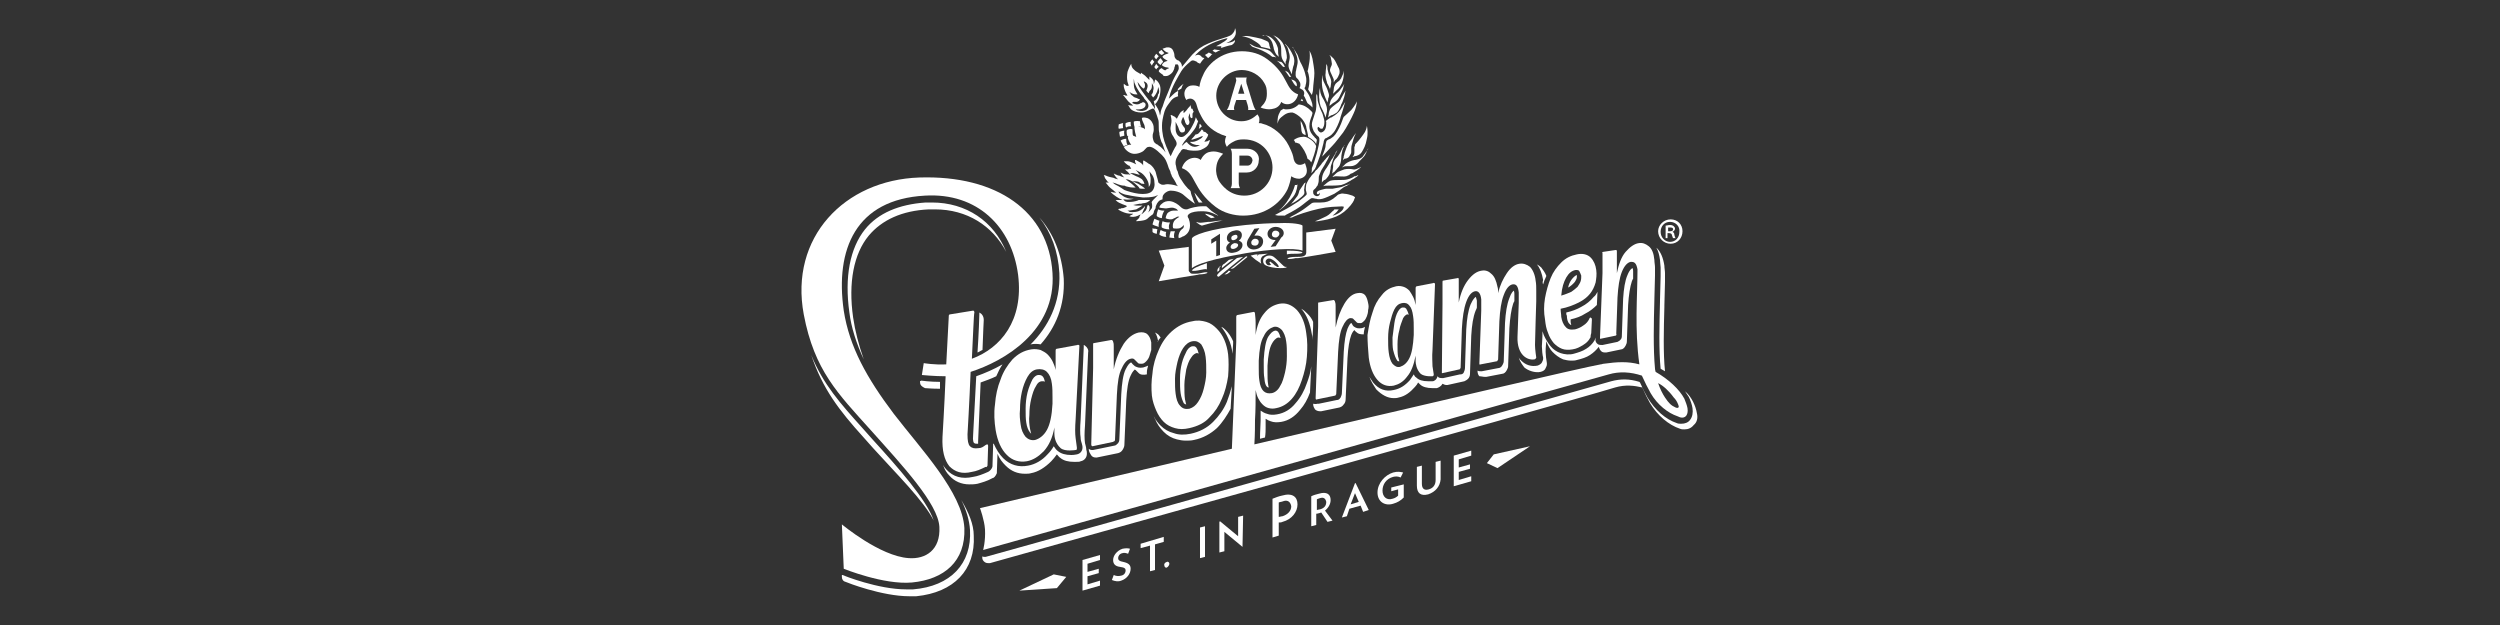 <?xml version="1.0" encoding="utf-8"?>
<!-- Generator: Adobe Illustrator 20.0.0, SVG Export Plug-In . SVG Version: 6.00 Build 0)  -->
<svg version="1.1" id="Layer_1" xmlns="http://www.w3.org/2000/svg" xmlns:xlink="http://www.w3.org/1999/xlink" x="0px" y="0px"
	 viewBox="0 0 400 100" style="enable-background:new 0 0 400 100;" xml:space="preserve">
<rect x="0" y="0" width="400" height="100" fill="#333333" stroke="none"/>
<style type="text/css">
	.st0{fill:#FFFFFF;}
	.st1{fill:none;stroke:#FFFFFF;stroke-width:0;stroke-linecap:round;stroke-linejoin:round;}
</style>
<g>
	<g>
		<g>
			<polygon class="st0" points="244.8,71.4 239,72.7 237.9,74.1 239.6,74.9 			"/>
		</g>
		<g>
			<polygon class="st0" points="163.1,94.5 169.1,94.1 170.6,92.3 168.6,91.9 			"/>
		</g>
		<g>
			<g>
				<path class="st0" d="M173.2,94.5v-4.9l2.8-0.8v0.8l-2,0.6v1.3l1.8-0.5v0.7l-1.8,0.5v1.3l2-0.6v0.8L173.2,94.5z"/>
				<path class="st0" d="M179.4,92.9c-0.5,0.2-1,0.1-1.5-0.1l0.3-0.8c0.4,0.2,0.8,0.2,1.2,0.1c0.5-0.1,0.7-0.5,0.7-0.8
					c0-0.3-0.1-0.5-0.9-0.6c-0.8-0.1-1.1-0.5-1.1-1.1c0-0.7,0.6-1.5,1.5-1.8c0.5-0.1,0.9-0.1,1.2,0l-0.3,0.8
					c-0.3-0.1-0.6-0.2-0.9-0.1c-0.5,0.1-0.7,0.5-0.7,0.8c0,0.3,0.2,0.5,0.8,0.6c0.9,0.2,1.2,0.5,1.2,1.1
					C180.9,91.8,180.3,92.6,179.4,92.9z"/>
				<path class="st0" d="M184.8,87.1v4.1l-0.8,0.2v-4.1l-1.5,0.4V87l3.7-1.1v0.8L184.8,87.1z"/>
				<path class="st0" d="M186.7,89.9c0.2-0.1,0.4,0.1,0.4,0.3c0,0.2-0.2,0.5-0.4,0.6c-0.2,0.1-0.4-0.1-0.4-0.3
					C186.2,90.2,186.4,90,186.7,89.9z"/>
				<path class="st0" d="M192,89.3v-4.9l0.8-0.2v4.9L192,89.3z"/>
				<path class="st0" d="M198.8,87.5l-2.9-2.4v3.1l-0.8,0.2v-4.9l0.1-0.1l2.9,2.4v-3.1l0.8-0.2L198.8,87.5L198.8,87.5z"/>
				<path class="st0" d="M205.2,83.5c-0.2,0.1-0.4,0.1-0.6,0.1v2.1l-1,0.3v-6.2c0.5-0.2,1-0.4,1.5-0.5c1.7-0.5,2.5,0.2,2.5,1.4
					C207.6,81.9,206.7,83.1,205.2,83.5z M205.3,80.2c-0.2,0.1-0.5,0.1-0.7,0.2v2.3c0.2,0,0.4-0.1,0.6-0.1c0.9-0.3,1.4-0.9,1.4-1.6
					C206.5,80.4,206.1,79.9,205.3,80.2z"/>
				<path class="st0" d="M212.4,83.5l-1-1.5c-0.1,0-0.2,0.1-0.3,0.1c-0.1,0-0.3,0.1-0.5,0.1V84l-0.8,0.2v-4.8
					c0.4-0.2,0.8-0.3,1.2-0.4c1.3-0.4,1.9,0.1,1.9,1c0,0.6-0.3,1.2-0.9,1.7l1.2,1.6L212.4,83.5z M211.2,79.7
					c-0.2,0.1-0.4,0.1-0.5,0.2v1.7c0.1,0,0.3-0.1,0.5-0.1c0.7-0.2,1-0.6,1-1.2C212.1,79.8,211.8,79.5,211.2,79.7z"/>
				<path class="st0" d="M218.1,81.9l-0.4-1l-1.8,0.5l-0.4,1.2l-0.8,0.2l2.1-5.5l0.1,0l2.1,4.3L218.1,81.9z M216.8,78.9l-0.7,1.8
					l1.3-0.4L216.8,78.9z"/>
				<path class="st0" d="M224.6,77.5v2.1c-0.5,0.5-1,0.8-1.7,1c-1.3,0.4-2.5-0.3-2.5-1.8c0-1.5,1.2-2.8,2.5-3.2
					c0.7-0.2,1.2-0.1,1.6,0l-0.4,0.8c-0.4-0.2-0.8-0.2-1.2-0.1c-1.1,0.3-1.7,1.2-1.7,2.2c0,1,0.7,1.6,1.6,1.3
					c0.4-0.1,0.7-0.3,0.9-0.5v-1l-1.1,0.3V78L224.6,77.5z"/>
				<path class="st0" d="M228.5,79.1c-1.2,0.3-1.8-0.2-1.8-1.4v-3l0.8-0.2v2.9c0,0.8,0.4,1.1,1.1,0.9c0.7-0.2,1.1-0.7,1.1-1.5v-2.9
					l0.8-0.2v3C230.4,77.8,229.7,78.7,228.5,79.1z"/>
				<path class="st0" d="M232.6,77.8v-4.9l2.8-0.8v0.8l-2,0.6v1.3l1.8-0.5V75l-1.8,0.5v1.3l2-0.6V77L232.6,77.8z"/>
			</g>
		</g>
	</g>
	<g>
		<g>
			<path class="st0" d="M251.8,45.3c0.2-0.2,0.3-0.4,0.4-0.6c0.1-0.2,0.1-0.4,0.1-0.5c0-0.1,0-0.1,0-0.2c-0.3,0.1-0.6,0.4-0.9,0.8
				c-0.2,0.3-0.4,0.7-0.5,1.2c0.1,0,0.1-0.1,0.2-0.1C251.4,45.7,251.6,45.5,251.8,45.3z M223.5,57.6c0.1,0.2,0.2,0.2,0.3,0.2
				c0,0,0.1,0,0.1,0c0,0,0,0,0,0c-0.1-0.2-0.1-0.5-0.2-0.7c-0.1-0.5-0.1-1.2-0.1-2c0-0.8,0.1-1.6,0.3-2.3c0.1-0.7,0.4-1.3,0.6-1.9
				c0.3-0.5,0.5-0.5,0.6-0.6c0,0,0.1,0,0.1,0c0.1,0,0.1,0,0.2,0.1c-0.1-0.5-0.3-0.8-0.4-1c-0.1-0.1-0.2-0.2-0.4-0.2c0,0-0.1,0-0.2,0
				c-0.1,0-0.4,0.1-0.7,0.6c-0.3,0.5-0.5,1.2-0.6,1.9c-0.1,0.8-0.2,1.5-0.3,2.3c0,0.8,0,1.5,0.1,2C223.1,56.8,223.3,57.3,223.5,57.6
				z M210.1,64.6c0,0.5,0.2,0.7,0.3,0.9c0.2,0.2,0.5,0.3,0.8,0.3c0.1,0,0.2,0,0.2,0l2.9-0.6c0.3-0.1,0.5-0.2,0.7-0.5
				c0.2-0.2,0.3-0.5,0.3-0.8l0.3-6.6c0.1-1.7,0.3-2.9,0.6-3.7c0.2-0.5,0.4-0.7,0.5-0.8c0.1,0.2,0.3,0.3,0.4,0.4
				c0.2,0.2,0.5,0.3,1.1,0.3c0,0,0,0,0,0c0-0.4,0.1-0.8,0.2-1.2c-0.2,0.1-0.4,0.2-0.5,0.2c-0.6,0.1-0.9,0-1.2-0.2
				c-0.2-0.1-0.3-0.3-0.4-0.5c0,0,0-0.1-0.1-0.1c-0.1,0-0.3,0.2-0.6,0.9c-0.3,0.8-0.5,2-0.6,3.7l-0.3,6.6c0,0.2-0.1,0.5-0.2,0.7
				c-0.1,0.1-0.2,0.4-0.6,0.4l-2.9,0.6c-0.1,0-0.2,0-0.2,0C210.4,64.7,210.3,64.6,210.1,64.6L210.1,64.6z M223,63.7
				c0.2,0,0.5,0,0.8-0.1c1-0.2,1.8-0.8,2.6-1.7c0.2-0.2,0.4-0.5,0.5-0.7c0.1,0.1,0.2,0.2,0.3,0.3c0.4,0.4,1.1,0.6,2,0.6
				c0.4,0,0.6,0,0.7,0c0.3-0.1,0.7-0.3,0.9-0.7c0,0,0,0,0,0c0.2,0.1,0.4,0.2,0.6,0.2c0.1,0,0.1,0,0.2,0l2.7-0.6
				c0.2-0.1,0.4-0.2,0.6-0.4c0.2-0.2,0.3-0.5,0.3-0.8l0.2-6.1c0.1-1.7,0.3-3,0.7-4c0.1-0.2,0.2-0.4,0.2-0.5c0-0.4,0-0.8,0-1.1
				c-0.1-0.3-0.1-0.5-0.2-0.6c-0.1,0.1-0.4,0.3-0.8,1.2c-0.4,1-0.6,2.3-0.7,4l-0.2,6.1c0,0.3-0.1,0.6-0.2,0.8
				c-0.1,0.2-0.3,0.3-0.5,0.3c0,0-0.1,0-0.1,0l-2.7,0.6c-0.2,0-0.5,0-0.7-0.1c0,0-0.1-0.1-0.2-0.2c-0.1,0.5-0.5,0.8-0.8,0.8
				c0,0-0.3,0-0.7,0c-0.9,0-1.5-0.2-1.9-0.6c-0.2-0.1-0.3-0.3-0.4-0.5c-0.2,0.3-0.4,0.6-0.6,0.9c-0.8,0.9-1.6,1.4-2.6,1.6
				c-1.3,0.3-2.4-0.1-3.3-1.2c-0.2-0.3-0.4-0.6-0.6-0.9c0.3,0.8,0.7,1.4,1.1,2C221.1,63.2,222,63.7,223,63.7z M214.4,48.1
				C214.4,48.1,214.4,48.1,214.4,48.1C214.4,48.1,214.4,48.1,214.4,48.1L214.4,48.1z M237.6,60.3c0.1,0,0.2,0,0.2,0l2.6-0.5
				c0.2,0,0.5-0.2,0.7-0.6c0.1-0.2,0.2-0.4,0.2-0.6l0.2-6.1c0.1-1.6,0.3-3,0.6-3.9c0.1-0.2,0.1-0.3,0.2-0.4c0-0.2,0-0.3,0-0.5
				c0-0.3,0-0.5,0-0.7c0-0.3-0.1-0.5-0.1-0.5c-0.1,0.1-0.4,0.3-0.7,1.2c-0.4,1-0.6,2.3-0.7,4l-0.2,6.1c0,0.2-0.1,0.4-0.2,0.6
				c-0.2,0.4-0.5,0.5-0.7,0.5l-2.6,0.5c0,0-0.1,0-0.2,0c-0.2,0-0.3,0-0.5-0.1c0,0.4,0.1,0.7,0.3,0.9C237,60.2,237.3,60.3,237.6,60.3
				z M251.1,51.8c0.1,0.1,0.2,0.2,0.3,0.2c0-0.1-0.1-0.3-0.1-0.5c0-0.1,0-0.3,0-0.4c0.9-0.2,1.7-0.5,2.3-0.9
				c0.8-0.4,1.4-0.9,1.9-1.4l0.1-2.1c-0.2,0.3-0.3,0.6-0.6,0.8c-0.5,0.6-1.2,1.2-2,1.6c-0.7,0.4-1.5,0.7-2.4,0.9
				c0,0.2,0,0.4,0.1,0.5C250.7,51,250.8,51.5,251.1,51.8z M175.3,73.2c0.1,0,0.2,0,0.2,0l3.4-0.7c0.3-0.1,0.5-0.2,0.7-0.5
				c0.2-0.3,0.3-0.6,0.3-0.8l0.3-7.1c0.1-1.8,0.3-3.2,0.7-4c0.3-0.7,0.6-0.9,0.7-1c0,0,0,0.1,0.1,0.1c0.2,0.2,0.3,0.3,0.5,0.5
				c0.3,0.3,0.8,0.3,1.3,0.2c0-0.1,0-0.2,0-0.3c0-0.4,0.1-0.7,0.2-1.1c-0.2,0.1-0.5,0.2-0.8,0.3c-0.6,0.1-0.9,0-1.3-0.2
				c-0.2-0.2-0.4-0.3-0.5-0.5c0,0-0.1-0.1-0.1-0.1c0,0,0,0,0,0c-0.2,0-0.5,0.3-0.9,1.1c-0.4,0.8-0.6,2.2-0.7,4l-0.3,7.1
				c0,0.2,0,0.4-0.2,0.7c-0.2,0.2-0.4,0.4-0.6,0.4l-3.4,0.7c-0.1,0-0.2,0-0.2,0c-0.2,0-0.4-0.1-0.5-0.2v0c0,0.5,0.2,0.7,0.3,0.9
				C174.7,73.1,175,73.2,175.3,73.2z M186.2,69.1c0.6,0.6,1.3,1,2.1,1.2c0.4,0.1,0.9,0.2,1.4,0.2c0.4,0,0.9,0,1.3-0.1
				c1.5-0.3,2.7-1,3.7-1.9c0.9-0.9,1.6-2,2.2-3.1l0.2-3.6c-0.2,0.8-0.5,1.7-0.8,2.5c-0.5,1.2-1.3,2.3-2.2,3.2c-1,1-2.2,1.6-3.6,1.9
				c-1,0.2-1.9,0.2-2.7-0.1c-0.8-0.2-1.5-0.6-2.1-1.2c-0.4-0.4-0.8-0.9-1.1-1.5c0.1,0.2,0.1,0.3,0.2,0.4
				C185.1,67.8,185.6,68.5,186.2,69.1z M189.4,64.5c0.1,0.1,0.2,0.2,0.4,0.2c-0.1-0.2-0.1-0.5-0.2-0.8c-0.1-0.6-0.1-1.4-0.1-2.3
				c0-0.9,0.2-1.7,0.3-2.5c0.2-0.7,0.4-1.4,0.8-1.9c0.3-0.5,0.6-0.6,0.8-0.7c0,0,0.1,0,0.1,0c0.1,0,0.2,0,0.3,0.1
				c-0.1-0.4-0.2-0.7-0.4-1c-0.2-0.2-0.3-0.2-0.4-0.2c-0.1,0-0.1,0-0.2,0c-0.2,0-0.6,0.2-0.9,0.7c-0.3,0.6-0.6,1.2-0.8,2
				c-0.2,0.8-0.3,1.6-0.3,2.5c0,0.9,0,1.6,0.1,2.3C189,63.6,189.2,64.1,189.4,64.5z M265.7,42.8c0,0.4,0,0.8,0,1.4l-0.1,3.8
				c0,0.1,0,0.1,0,0.2c-0.1,3.9-0.2,7.8,0.1,10.8l0,0c0.2,0.1,0.5,0.3,0.7,0.4c-0.3-2.9-0.2-6.7-0.1-10.3c0,0,0-0.1,0-0.1
				c0,0,0-0.1,0-0.1l0.1-3.8c0-0.5,0-1,0-1.4c0-0.4-0.1-0.8-0.1-1.2c-0.2-1.3-0.6-2.2-1.2-2.8c0,0-0.1,0-0.1-0.1
				c0.3,0.5,0.5,1.2,0.6,2C265.6,42,265.7,42.5,265.7,42.8z M246.5,59.5c0.4-0.1,0.7-0.3,0.8-0.6c0.1-0.2,0.2-0.4,0.2-0.6
				c0-0.1,0-0.2,0-0.2c-0.1-0.5-0.2-1.4-0.2-1.8c0-0.2,0-0.8,0.1-1.7c0.3,0.7,0.6,1.3,1,1.7c0.5,0.5,1,0.9,1.7,1.2
				c0.4,0.1,0.8,0.2,1.3,0.2c0.3,0,0.6,0,0.9-0.1c0.8-0.2,1.5-0.4,2.1-0.8c0.6-0.4,1-0.8,1.4-1.3c0.1,0.3,0.2,0.5,0.4,0.7
				c0.2,0.2,0.5,0.2,0.8,0.2l2.4-0.5c0.2,0,0.5-0.2,0.7-0.6c0.1-0.2,0.2-0.4,0.2-0.7l0.2-5.8c0.1-1.6,0.3-2.9,0.6-3.8
				c0.1-0.2,0.1-0.3,0.2-0.4c0-0.4,0-0.8,0-1.2c0-0.4-0.1-0.5-0.1-0.5c0,0-0.4,0.1-0.8,1.1c-0.4,0.9-0.6,2.2-0.7,3.8l-0.2,5.8
				c0,0.2,0,0.4-0.1,0.6c-0.2,0.3-0.4,0.4-0.6,0.5l-2.4,0.5c-0.2,0-0.5,0-0.7-0.1c-0.3-0.2-0.5-0.5-0.4-0.9l0-0.2c0,0,0,0,0,0
				c0,0.1-0.1,0.3-0.2,0.5c-0.3,0.5-0.8,1-1.3,1.3c-0.6,0.4-1.3,0.6-2,0.8c-0.7,0.2-1.5,0.1-2.1-0.1c-0.6-0.2-1.2-0.6-1.6-1.1
				c-0.4-0.5-0.8-1.1-1.1-1.8c-0.1-0.2-0.1-0.4-0.2-0.6c0,1.2-0.1,2.1-0.1,2.4c0,0.5,0.1,1.5,0.2,1.8c0,0.1,0,0.1,0,0.2
				c0,0.2-0.1,0.4-0.2,0.6c-0.1,0.2-0.4,0.4-0.7,0.5c-1,0.2-1.9-0.1-2.6-0.8c-0.1-0.1-0.3-0.3-0.4-0.5c0.2,0.7,0.6,1.2,0.9,1.6
				C244.5,59.3,245.6,59.7,246.5,59.5z M202.5,68.4c0-0.5,0-0.9,0-1.4c0.3,0.2,0.5,0.3,0.8,0.4c0.5,0.2,1.1,0.2,1.7,0.1
				c1.2-0.2,2.2-0.9,3-1.9c0.7-0.8,1.2-1.7,1.6-2.8l0.2-4.2c-0.1,1-0.4,1.9-0.7,2.7c-0.4,1.2-1,2.3-1.8,3.2c-0.8,1-1.8,1.6-3,1.8
				c-0.6,0.1-1.1,0.1-1.6-0.1c-0.4-0.1-0.7-0.3-1-0.5c0,0.5,0,1.1,0,1.6c0,0.6-0.1,1.7-0.1,2.9c0.3-0.1,0.5-0.1,0.8-0.2
				C202.5,69.4,202.5,68.8,202.5,68.4z M203,62c0-0.1-0.1-0.3-0.1-0.5c-0.1-0.6-0.1-1.2-0.1-1.9l0-1.1c0.1-1.6,0.3-2.8,0.7-3.5
				c0.2-0.4,0.6-0.9,1-1c0,0,0.1,0,0.1,0c0,0,0.1,0,0.3,0.1c-0.1-0.4-0.2-0.7-0.4-1c-0.2-0.2-0.3-0.2-0.4-0.2c0,0-0.1,0-0.1,0
				c-0.4,0.1-0.7,0.4-1.1,1c-0.4,0.7-0.6,2-0.7,3.6l0,1.1c0,0.7,0,1.4,0.1,1.9C202.4,62,202.9,62,203,62z M139.7,71.7
				c3.7,4.1,8.1,8.4,9.7,11.6c-1.1-3.3-5.7-8.5-9.8-13l-1.6-1.8c-3.5-3.9-6.3-7-8.2-11.7c1.8,5.4,4.5,8.9,8.3,13.1L139.7,71.7z
				 M156.9,61.2c0.8-0.3,1.7-0.6,2.5-1c0.3-0.7,0.6-1.3,1-1.9c-1.4,0.8-2.8,1.4-4.2,1.9l-0.5,9.4c-0.1,1,0.1,1.3,0.2,1.3
				c0.1,0.1,0.3,0.1,0.6,0.1c0-0.1,0-0.3,0-0.4L156.9,61.2z M147.2,60.9L147.2,60.9c0,0.3,0,0.6,0.2,0.8c0.2,0.2,0.4,0.3,0.6,0.4
				c0.1,0,1.1,0.1,2.4,0.1l0-1.1c-1.6,0-3-0.2-3-0.2C147.3,61,147.2,61,147.2,60.9z M153.8,80c0.8,1.6,1.3,3.2,1.4,4.8
				c0.3,5.4-3.1,9-9.1,9.5c-0.3,0-0.7,0-1.1,0c-4.5,0-10-2.2-10.2-2.3c0,0,0,0-0.1,0l0,0.3c0,0.4,0.2,0.7,0.6,0.8
				c0.2,0.1,5.8,2.3,10.2,2.3c0.4,0,0.7,0,1.1,0c6-0.6,9.5-4.2,9.2-9.7C155.8,83.9,155,82,153.8,80z M271.5,66.1
				c-0.1-0.6-0.3-1.2-0.6-1.8c-0.3-0.6-0.7-1.2-1.3-1.7c0.2,0.3,0.4,0.6,0.6,0.9c0.3,0.6,0.5,1.2,0.6,1.8c0.1,0.7,0,1.4-0.4,1.9
				c-0.3,0.4-0.8,0.6-1.4,0.6c-0.2,0-0.5,0-0.7-0.1c-1.8-0.6-3.5-2.1-4.7-4.1c-0.4-0.7-0.8-1.5-1.2-2.4l-0.1-0.1
				c-1.6-0.5-3-0.5-4.5-0.1c-8.7,2.5-99.2,27.9-100.1,28.1c-0.1,0-0.1,0-0.2,0c-0.1,0-0.2,0-0.3-0.1c-0.1,0.3,0,0.6,0.2,0.8
				c0.2,0.2,0.4,0.3,0.7,0.3c0.1,0,0.2,0,0.3,0c0.9-0.3,91.2-25.4,100-28.1c1.7-0.5,3.1-0.3,4.4,0l0,0.1c0.4,0.9,0.8,1.7,1.2,2.4
				c1.2,2,3,3.5,4.8,4.1c0.2,0.1,0.5,0.1,0.7,0.1l0,0c0.6,0,1.1-0.2,1.5-0.7C271.5,67.6,271.7,66.9,271.5,66.1z M157.2,56
				c0.1-3.1,0.2-4.6,0.2-4.8c0-0.6-0.3-1-0.7-1.2c0,0.1,0,0.1,0,0.2c0,0.3-0.1,3.2-0.3,6.2C156.7,56.3,156.9,56.1,157.2,56z
				 M164.9,55.1c0.5-0.1,1.1-0.1,1.6,0c2.4-2.7,3.9-6.2,3.7-10.5c-0.3-3.9-1.6-7.2-3.9-9.8c1.9,2.4,3,5.4,3.2,8.9
				C169.7,48.5,167.7,52.3,164.9,55.1C164.8,55.2,164.8,55.1,164.9,55.1z M197.2,56.6C197.2,56.6,197.2,56.7,197.2,56.6l0.1-1.6
				c0-0.1,0-0.2,0-0.4c-0.3-0.7-0.7-1.3-1.2-1.8c-0.2-0.2-0.4-0.4-0.7-0.5c0.4,0.5,0.8,1.1,1.1,1.8
				C196.9,54.9,197.1,55.7,197.2,56.6z M246.9,45.5c0.1-0.4,0.3-0.9,0.5-1.3c0,0,0-0.1,0-0.1c-0.2-0.5-0.5-0.9-0.8-1.3
				c-0.2-0.2-0.5-0.4-0.7-0.5c0.5,0.6,0.8,1.4,1,2.5C246.8,45.1,246.8,45.3,246.9,45.5z M210,54.4l0.1-2.2c0-0.2,0-0.5,0-0.7
				c-0.2-0.5-0.5-0.9-0.9-1.3c-0.3-0.3-0.6-0.6-1-0.8c0.9,1,1.4,2.3,1.7,4.1C210,53.8,210,54.1,210,54.4z M138.2,57.5
				c-0.8-2.3-1.4-4.6-1.7-6.7c-0.8-5.6,0.1-10.2,2.5-13.1c2.1-2.5,5.3-4,9.6-4.2c0.3,0,0.7,0,1,0c5.1,0,9.2,2.6,11.4,6.8
				c-2-4.9-6.4-7.9-11.9-7.9c-0.3,0-0.7,0-1,0c-4.3,0.3-7.6,1.7-9.7,4.3c-2.4,3-3.3,7.6-2.5,13.3C136.2,52.4,137,54.9,138.2,57.5z
				 M185.2,54.7c0.1-0.2,0.3-0.5,0.5-0.7c-0.1-0.1-0.2-0.3-0.3-0.4c-0.2-0.2-0.4-0.3-0.6-0.4c0.3,0.4,0.4,0.9,0.5,1.4
				C185.1,54.6,185.2,54.6,185.2,54.7z M164.8,69.2c0.1,0.1,0.1,0.1,0.2,0.2c-0.1-0.2-0.1-0.5-0.2-0.8c-0.1-0.6-0.2-1.4-0.1-2.2
				c0-0.9,0.1-1.8,0.3-2.6c0.2-0.8,0.4-1.5,0.8-2.1c0.3-0.6,0.7-0.7,0.9-0.7c0.1,0,0.2,0,0.2,0c0.1,0,0.2,0,0.3,0.1
				c-0.1-0.4-0.2-0.7-0.4-0.9c-0.1-0.1-0.3-0.2-0.5-0.2c-0.1,0-0.2,0-0.2,0c-0.2,0-0.6,0.2-0.9,0.7c-0.3,0.6-0.6,1.3-0.8,2.1
				c-0.2,0.8-0.3,1.7-0.3,2.6c0,0.9,0,1.6,0.1,2.2C164.3,68.3,164.5,68.8,164.8,69.2z M159.5,75.7c0-0.1,0-0.1,0-0.2l0.1-2.9
				c0.3,0.8,0.8,1.4,1.3,1.9c0.9,0.9,1.9,1.3,3.1,1.3c0.3,0,0.7,0,1-0.1c1.1-0.2,2.2-0.9,3.2-1.9c0.3-0.3,0.6-0.7,0.9-1.1
				c0.2,0.2,0.3,0.4,0.6,0.6c0.5,0.4,1.2,0.6,2.2,0.6c0.5,0,0.9,0,1-0.1c0.6-0.1,1-0.6,1-1.2c0-0.2,0-0.4-0.1-0.7
				c0-0.3-0.1-0.6-0.2-1c-0.1-0.7-0.1-1.6,0-2.8l0.5-11.7c0.1-0.4-0.1-0.8-0.5-1.1c-0.1-0.1-0.2-0.1-0.2-0.1c0,0.1,0,0.2,0,0.3
				l-0.5,11.7c-0.1,1.2-0.1,2.2,0,2.8c0,0.4,0.1,0.7,0.2,1c0.1,0.3,0.1,0.5,0.1,0.6c0,0.6-0.4,1-0.9,1.1c-0.1,0-0.4,0.1-0.9,0.1
				c-0.9,0-1.6-0.2-2.1-0.6c-0.3-0.2-0.5-0.5-0.7-0.8c-0.3,0.5-0.6,0.9-1,1.3c-0.9,1-2,1.6-3.1,1.8c-1.5,0.3-2.9-0.1-4-1.2
				c-0.6-0.6-1.1-1.4-1.5-2.3c0,0-0.1,0-0.1,0c0,0.1,0,0.2,0,0.3l-0.1,3.1c0,0.1,0,0.1,0,0.2c-0.1,0.5-0.5,0.8-0.7,0.9
				c-0.9,0.4-1.7,0.7-2.4,0.8c-1.8,0.4-3.2,0-4.3-1.2c-0.2-0.2-0.4-0.5-0.5-0.7c0.2,0.7,0.6,1.3,1,1.7c0.8,0.9,1.9,1.4,3.2,1.4
				c0.4,0,0.8,0,1.3-0.1c0.7-0.2,1.5-0.4,2.4-0.9C159,76.5,159.3,76.2,159.5,75.7z"/>
			<g>
				<g>
					<g>
						<path class="st0" d="M247.7,53.3c0.2,0.6,0.5,1.1,0.9,1.6c0.4,0.4,0.8,0.7,1.3,0.9c0.5,0.2,1.1,0.2,1.7,0.1
							c0.7-0.1,1.2-0.4,1.7-0.7c0.5-0.3,0.9-0.7,1.1-1.1c0.1-0.1,0.1-0.2,0.1-0.3c0-0.1,0-0.2,0.1-0.5l0.1-2.1c0-0.2,0-0.3-0.1-0.3
							c-0.1-0.1-0.1-0.1-0.1-0.1c-0.1,0-0.2,0.1-0.2,0.2c-0.2,0.4-0.5,0.8-1,1.1c-0.4,0.3-0.9,0.5-1.3,0.6c-0.7,0.1-1.2,0-1.5-0.4
							c-0.4-0.4-0.6-1-0.7-1.6c0-0.4-0.1-0.8-0.1-1.3c1.1-0.2,2.1-0.6,2.9-1c0.8-0.4,1.4-0.9,1.8-1.4c0.4-0.5,0.7-1.1,0.9-1.8
							c0.1-0.6,0.2-1.3,0.1-2c-0.1-0.8-0.4-1.5-0.9-2c-0.5-0.5-1.3-0.7-2.2-0.5c-1,0.2-1.8,0.6-2.5,1.3c-0.7,0.7-1.3,1.5-1.7,2.5
							c-0.4,1-0.7,2.1-0.9,3.2c-0.2,1.2-0.2,2.3,0,3.4C247.3,52,247.4,52.6,247.7,53.3z M250.6,44.4c0.4-0.7,0.9-1.1,1.5-1.2
							c0.3,0,0.5,0,0.6,0.2c0.1,0.2,0.2,0.4,0.3,0.7c0,0.3,0,0.6-0.1,0.9c-0.1,0.3-0.3,0.6-0.5,0.9c-0.3,0.3-0.6,0.5-1,0.8
							c-0.4,0.2-1,0.4-1.6,0.6C249.9,46,250.2,45.1,250.6,44.4z"/>
					</g>
				</g>
				<g>
					<path class="st0" d="M230.7,59.5c0,0.1,0,0.2,0,0.2c0.1,0,0.1,0,0.1,0l2.7-0.6c0,0,0.1,0,0.1-0.1c0.1-0.1,0.1-0.1,0.1-0.2
						l0.2-6.2c0.1-1.8,0.3-3.2,0.7-4.3c0.4-1.1,0.9-1.6,1.4-1.7c0.5-0.1,0.9,0.3,1,1.3c0,0.5,0,1.1,0,1.8l-0.3,8.4
						c0,0.2,0,0.3,0.2,0.2l2.6-0.5c0,0,0.1,0,0.1-0.1c0-0.1,0.1-0.1,0.1-0.2l0.2-6.1c0.1-1.8,0.3-3.2,0.7-4.2
						c0.4-1.1,0.9-1.6,1.4-1.7c0.6-0.1,0.9,0.3,1,1.3c0,0.3,0,0.5,0,0.8c0,0.3,0,0.6,0,0.9l-0.2,5.4c-0.1,2.9,1.6,3.8,2.7,3.6
						c0.1,0,0.2-0.1,0.2-0.1c0-0.1,0.1-0.1,0.1-0.2c0,0-0.2-1.3-0.2-2c0-0.7,0.2-7,0.2-7c0-0.6,0-1.2,0-1.7c0-0.5,0-1.1-0.1-1.6
						c-0.1-1-0.5-1.8-0.9-2.2c-0.5-0.4-1.1-0.6-1.7-0.5c-0.7,0.1-1.4,0.6-2,1.5c-0.6,0.9-1.1,1.9-1.4,3.2c0-0.4,0-0.7-0.1-1
						c-0.2-1-0.5-1.7-1-2.1c-0.4-0.4-0.9-0.6-1.5-0.5c-0.8,0.1-1.5,0.6-2.2,1.5c-0.7,0.9-1.2,2.1-1.5,3.6c0-0.3,0-0.7,0-1.1
						c0-0.4,0-0.8,0-1.1c0-0.3,0-0.7,0-0.9c0-0.3,0-0.5,0-0.6c0-0.2-0.1-0.3-0.2-0.2l-2.3,0.4c-0.1,0-0.1,0.1-0.1,0.3
						c0,0.1,0,0.5,0,1.1c0,0.6,0,1.4,0,2.3L230.7,59.5z"/>
				</g>
				<g>
					<g>
						<path class="st0" d="M219,57.2c0.2,1.6,0.7,2.8,1.4,3.6c0.7,0.8,1.6,1.1,2.6,0.9c0.8-0.2,1.5-0.6,2.1-1.4
							c0.7-0.8,1.1-1.9,1.4-3.4c0,0.2,0,0.5,0,0.9c0,0.3,0.1,1.3,0.8,2c0.6,0.5,1.9,0.4,1.9,0.4c0.1,0,0.2-0.1,0.2-0.3
							c0-0.1-0.1-0.7-0.2-1.3c0-0.7-0.1-1.5,0-2.6l0.4-10.5c0-0.1,0-0.2-0.1-0.2c-0.1,0-0.1-0.1-0.2,0l-2.6,0.5
							c-0.1,0-0.2,0.1-0.2,0.3l0,2.7c-0.1-0.5-0.2-0.9-0.4-1.3c-0.2-0.4-0.4-0.7-0.6-1c-0.3-0.3-0.6-0.5-0.9-0.6
							c-0.3-0.1-0.7-0.2-1.2-0.1c-0.9,0.2-1.7,0.6-2.3,1.4c-0.7,0.8-1.2,1.7-1.5,2.8c-0.4,1.1-0.6,2.3-0.8,3.6
							C218.8,54.8,218.9,56,219,57.2z M222.1,54.1c0-0.9,0.1-1.7,0.3-2.5c0.2-0.8,0.4-1.5,0.7-2.1c0.3-0.6,0.7-0.9,1.2-1
							c0.5-0.1,0.9,0,1.2,0.4c0.3,0.3,0.5,0.9,0.6,1.7c0.1,0.6,0.1,1.3,0.1,2l0,1c-0.1,1.7-0.3,2.9-0.7,3.7
							c-0.4,0.8-0.9,1.2-1.5,1.4c-0.5,0.1-0.8-0.1-1.2-0.5c-0.3-0.4-0.5-1-0.6-1.8C222.1,55.7,222.1,55,222.1,54.1z"/>
					</g>
				</g>
				<g>
					<path class="st0" d="M210.5,63.7c0,0.2,0.1,0.3,0.2,0.2l2.9-0.6c0,0,0.1,0,0.1-0.1c0.1-0.1,0.1-0.1,0.1-0.2l0.3-6.7
						c0.1-1.8,0.3-3.2,0.7-4c0.4-0.9,0.8-1.3,1.2-1.4c0.2,0,0.4,0,0.5,0.1c0.1,0.1,0.2,0.2,0.3,0.3c0.1,0.1,0.2,0.2,0.3,0.3
						c0.1,0.1,0.3,0.1,0.6,0.1c0.2,0,0.4-0.2,0.6-0.4c0.2-0.2,0.3-0.5,0.4-0.7c0.1-0.3,0.2-0.6,0.2-1c0.1-0.4,0.1-0.7,0-1.1
						c-0.1-0.5-0.2-0.9-0.5-1.3c-0.3-0.3-0.7-0.4-1.2-0.3c-0.8,0.1-1.5,0.7-2.1,1.7c-0.6,1-1.1,2.3-1.4,3.8c0-0.3,0-0.7,0-1.1
						c0-0.4,0-0.8,0-1.2c0-0.4,0-0.7,0-1c0-0.3,0-0.6-0.1-0.8c0-0.1,0-0.1-0.1-0.2c0-0.1-0.1-0.1-0.1-0.1l-2.4,0.4
						c-0.1,0-0.1,0-0.1,0.1c0,0.1,0,0.1,0,0.2c0,0.1,0,0.5,0,1.1c0,0.6,0,1.4,0,2.4L210.5,63.7z"/>
				</g>
				<g>
					<g>
						<path class="st0" d="M184.3,63.3c0.1,0.9,0.4,1.7,0.7,2.4c0.3,0.7,0.7,1.3,1.2,1.8c0.5,0.5,1.1,0.8,1.8,1
							c0.7,0.2,1.4,0.2,2.3,0c1.3-0.3,2.4-0.8,3.2-1.7c0.9-0.9,1.5-1.8,2-3c0.5-1.1,0.8-2.3,1-3.6c0.1-1.3,0.1-2.5,0-3.5
							c-0.1-0.8-0.3-1.6-0.6-2.3c-0.3-0.7-0.7-1.3-1.2-1.8c-0.5-0.5-1-0.9-1.7-1.1c-0.7-0.2-1.4-0.3-2.2-0.1
							c-1.3,0.2-2.4,0.8-3.3,1.6c-0.9,0.8-1.6,1.8-2.1,3c-0.5,1.1-0.9,2.4-1,3.7C184.2,61,184.2,62.2,184.3,63.3z M188,60.6
							c0-0.9,0.2-1.8,0.4-2.7c0.2-0.8,0.5-1.6,0.9-2.2c0.4-0.6,0.9-1,1.5-1.1c0.6-0.1,1,0.1,1.4,0.5c0.3,0.5,0.6,1.1,0.7,2
							c0.1,0.8,0.1,1.6,0.1,2.5c0,0.9-0.2,1.8-0.4,2.6c-0.2,0.8-0.5,1.5-0.9,2.1c-0.4,0.6-0.8,0.9-1.4,1.1c-0.6,0.1-1.1,0-1.5-0.5
							c-0.4-0.4-0.6-1.1-0.7-1.9C188,62.3,188,61.5,188,60.6z"/>
					</g>
				</g>
				<g>
					<path class="st0" d="M158,74.5l0.1-3.1c0-0.1,0-0.2-0.1-0.3c-0.1,0-0.1,0-0.3,0.1c-0.4,0.3-0.7,0.5-1.1,0.5
						c-0.7,0.1-1.1,0-1.4-0.3c-0.3-0.3-0.4-0.9-0.4-1.9c0,0,0.3-5,0.5-10c5.3-1.7,13.7-6.5,13.1-15.8c-0.6-9.9-8.9-15.7-21.3-15.3
						c-12,0.4-20.8,9.6-18.5,21.9c1.7,9,5.5,12.7,10.7,18.5c5.1,5.7,10.8,11.8,11,15.5c0.2,3.7-2.2,5.2-4.9,5
						c-4.6-0.3-10.7-5.4-10.7-5.4l0.3,7.1c0,0,6.4,2.6,10.9,2.2c5.2-0.5,8.6-3.4,8.4-8.7c-0.3-5.7-7-12.7-11.3-18.3
						c-4.3-5.7-7.1-10.7-8-16.5c-1.4-9.8,1.9-17.8,13-18.4c8.4-0.5,13.9,5,14.9,12.7c0.9,7.3-2.8,11.7-7.4,13.4
						c0.2-3.8,0.3-7.1,0.4-7.4c0-0.2-0.1-0.3-0.2-0.3l-3.7,0.6c-0.2,0-0.2,0.2-0.2,0.4c0,0.1-0.2,3.6-0.4,7.6
						c-1.9,0.1-3.6-0.2-3.6-0.2l-0.3,1.9c0,0,2,0.2,3.8,0.2c-0.2,4.8-0.5,9.7-0.5,9.7c-0.1,2.2,0.3,3.7,1.1,4.7
						c0.9,0.9,2,1.3,3.6,0.9c0.7-0.1,1.4-0.4,2.2-0.8C157.8,74.8,157.9,74.7,158,74.5z"/>
				</g>
				<g>
					<g>
						<path class="st0" d="M270,65.3c-0.1-0.5-0.3-1-0.5-1.5c-0.8-1.5-2.5-3.1-4.6-4.3c0-0.1-0.1-0.3-0.1-0.5
							c-0.3-3.2-0.2-7.4-0.1-11c0,0,0-0.1,0-0.1l0.1-3.8c0-0.5,0-0.9,0-1.3c0-0.4-0.1-0.8-0.1-1.2c-0.1-1.1-0.4-1.8-0.9-2.2
							c-0.5-0.4-1-0.6-1.6-0.5c-0.7,0.1-1.4,0.6-2.1,1.4c-0.7,0.8-1.1,2-1.4,3.4c0-0.3,0-0.6,0-1c0-0.4,0-0.7,0-1c0-0.3,0-0.6,0-0.9
							c0-0.3,0-0.4,0-0.6c0-0.2-0.1-0.2-0.2-0.2l-2,0.3c-0.1,0-0.2,0.1-0.1,0.2c0,0.1,0,0.4,0,1c0,0.6,0,1.3,0,2.2l-0.4,10.3
							c0,0.1,0,0.2,0,0.2c0,0,0.1,0,0.1,0l2.4-0.5c0,0,0.1,0,0.1-0.1c0-0.1,0.1-0.1,0-0.2l0.2-5.8c0.1-1.7,0.3-3.1,0.7-4.1
							c0.4-1,0.9-1.5,1.4-1.6c0.3,0,0.5,0,0.7,0.2c0.2,0.2,0.3,0.5,0.4,1c0,0,0,0,0,0c0,4.2-0.5,9.5,0.3,15.2
							c-1.8-0.5-3.6-0.4-5.7-0.1c-0.2,0-0.3,0.1-0.5,0.1c-2,0.3-29.8,6.8-55.4,12.8c0.1-1.6,0.1-3.2,0.1-3.9
							c0.1-1.6,0.1-3.2,0.1-4.8c0.1,0.5,0.2,0.9,0.4,1.3c0.2,0.4,0.4,0.7,0.7,1c0.3,0.3,0.6,0.5,1,0.6c0.4,0.1,0.8,0.1,1.2,0
							c1-0.2,1.8-0.7,2.5-1.5c0.7-0.8,1.2-1.8,1.6-3c0.4-1.2,0.7-2.4,0.8-3.7c0.1-1.3,0.1-2.6-0.1-3.8c-0.2-1.6-0.7-2.8-1.5-3.7
							c-0.8-0.8-1.7-1.2-2.8-1c-0.9,0.2-1.7,0.6-2.4,1.5c-0.7,0.8-1.2,2-1.4,3.5c0-0.7,0-1.3,0-2c0-0.7-0.1-1.2-0.1-1.4
							c0-0.2-0.1-0.3-0.2-0.3l-2.6,0.5c-0.1,0-0.2,0.1-0.2,0.3c0,0.1,0,0.5,0,1.2c0,0.7,0,1.6,0,2.8l-0.7,17.1
							c-21.2,5-40.3,9.5-40.3,9.5s0.7,1.9,0.8,3.4c0.1,1.9-0.3,3.3-0.3,3.3s90.8-25.5,100.1-28.1c1.7-0.5,3.5-0.4,5.3,0.2
							c0.5,1.1,0.9,1.9,1.4,2.8c1.1,1.9,2.8,3.2,4.3,3.7C269.5,67.2,270.2,66.5,270,65.3z M201.4,57.7c0.1-1.8,0.3-3.1,0.8-3.9
							c0.4-0.9,1-1.3,1.6-1.5c0.5-0.1,0.9,0.1,1.3,0.5c0.3,0.4,0.6,1,0.7,1.9c0.1,0.6,0.1,1.4,0.1,2.3c0,0.9-0.1,1.7-0.3,2.6
							c-0.2,0.8-0.4,1.6-0.8,2.2c-0.3,0.6-0.8,1-1.3,1.1c-1.1,0.2-1.8-0.4-2-2c-0.1-0.6-0.1-1.3-0.1-2L201.4,57.7z M268.1,65.2
							c-0.7-0.3-1.1-0.7-1.7-1.6c-0.4-0.6-0.8-1.4-1.1-2.3c0.8,0.4,1.7,1.2,2.5,2.3c0.3,0.3,0.5,0.6,0.7,1.1
							C268.7,65.1,268.6,65.4,268.1,65.2z"/>
					</g>
				</g>
				<g>
					<g>
						<path class="st0" d="M167.6,56.7c-0.3-0.3-0.7-0.5-1.1-0.7c-0.4-0.1-0.9-0.2-1.5-0.1c-1.2,0.2-2.1,0.7-3,1.6
							c-0.8,0.9-1.5,2-1.9,3.2c-0.5,1.2-0.8,2.6-0.9,4c-0.2,1.4-0.1,2.8,0.1,4.1c0.3,1.8,0.9,3.1,1.8,4c0.9,0.9,2,1.2,3.2,1
							c1-0.2,1.8-0.7,2.7-1.6c0.8-0.9,1.4-2.1,1.7-3.8c0,0.3,0,0.6,0,1c0,0.4,0.1,1.5,1,2.3c0.7,0.6,2.4,0.3,2.4,0.3
							c0.2,0,0.2-0.1,0.2-0.4c0-0.1-0.1-0.8-0.2-1.5c-0.1-0.7-0.1-1.7,0-3l0.6-11.7c0-0.1,0-0.2-0.1-0.2c-0.1,0-0.1-0.1-0.2,0
							l-3.3,0.6c-0.2,0-0.2,0.2-0.2,0.4l0,3c-0.1-0.5-0.3-1-0.5-1.4C168.2,57.4,167.9,57,167.6,56.7z M168.4,64.6
							c-0.1,1.9-0.4,3.3-0.9,4.2c-0.5,0.9-1.2,1.4-1.9,1.6c-0.6,0.1-1.1-0.1-1.5-0.5c-0.4-0.5-0.7-1.1-0.8-2
							c-0.1-0.7-0.2-1.5-0.1-2.4c0-1,0.1-1.9,0.3-2.8c0.2-0.9,0.5-1.7,0.9-2.4c0.4-0.7,0.9-1.1,1.5-1.2c0.6-0.1,1.2,0,1.6,0.4
							c0.4,0.4,0.7,1,0.8,1.9c0.1,0.7,0.1,1.4,0.1,2.2L168.4,64.6z"/>
					</g>
				</g>
				<g>
					<path class="st0" d="M174.6,71.1c0,0.2,0.1,0.3,0.2,0.3l3.3-0.7c0,0,0.1-0.1,0.2-0.1c0.1-0.1,0.1-0.2,0.1-0.2l0.3-7.2
						c0.1-2,0.3-3.4,0.8-4.3c0.4-0.9,0.9-1.4,1.4-1.5c0.3-0.1,0.5,0,0.6,0.1c0.1,0.1,0.2,0.2,0.3,0.3c0.1,0.1,0.2,0.2,0.3,0.3
						c0.1,0.1,0.3,0.1,0.6,0.1c0.3,0,0.5-0.2,0.7-0.4c0.2-0.2,0.4-0.5,0.5-0.8c0.1-0.3,0.2-0.7,0.3-1c0-0.4,0-0.8,0-1.2
						c-0.1-0.6-0.3-1-0.6-1.3c-0.3-0.3-0.8-0.4-1.4-0.3c-0.9,0.2-1.7,0.8-2.4,1.8c-0.7,1.1-1.3,2.5-1.6,4.1c0-0.4,0-0.8,0-1.2
						c0-0.4,0-0.8,0-1.3c0-0.4,0-0.8,0-1.1c0-0.3,0-0.6-0.1-0.8c0-0.1,0-0.1-0.1-0.2c0-0.1-0.1-0.1-0.2-0.1l-2.8,0.5
						c-0.1,0-0.1,0.1-0.1,0.1c0,0.1,0,0.1,0,0.2c0,0.1,0,0.5,0,1.2c0,0.6,0,1.5,0,2.5L174.6,71.1z"/>
				</g>
			</g>
		</g>
		<g>
			<path class="st0" d="M267.3,35.1c1.1,0,1.9,0.8,1.9,1.9c0,1.1-0.8,2-1.9,2c-1.1,0-2-0.9-2-2C265.3,36,266.2,35.1,267.3,35.1
				L267.3,35.1z M267.2,35.5c-0.9,0-1.5,0.7-1.5,1.6c0,0.9,0.7,1.6,1.5,1.6c0.9,0,1.5-0.7,1.5-1.6C268.8,36.2,268.1,35.5,267.2,35.5
				L267.2,35.5z M266.9,38.1h-0.4v-2c0.2,0,0.4-0.1,0.7-0.1c0.3,0,0.5,0.1,0.6,0.2c0.1,0.1,0.2,0.2,0.2,0.4c0,0.2-0.2,0.4-0.4,0.5v0
				c0.2,0.1,0.3,0.2,0.3,0.5c0.1,0.3,0.1,0.4,0.2,0.5h-0.4c-0.1-0.1-0.1-0.3-0.2-0.5c0-0.2-0.2-0.3-0.5-0.3h-0.2V38.1z M266.9,37
				h0.3c0.3,0,0.5-0.1,0.5-0.3c0-0.2-0.1-0.3-0.5-0.3c-0.1,0-0.2,0-0.3,0V37z"/>
		</g>
	</g>
	<path class="st0" d="M187.3,37c-0.1,0.3-0.2,0.9-0.2,1c0.1,0,0.6,0.1,0.8,0.1c-0.1-0.2-0.1-0.7,0.1-1.1C187.8,37,187.5,37,187.3,37
		z M187.2,35.6c-0.2,0-0.7,0-1.2-0.2c-0.1,0.3-0.2,0.9-0.1,1c0.1,0.1,0.6,0.3,1.2,0.3C186.9,36.2,187.1,35.8,187.2,35.6z M193,34.4
		L193,34.4c0.3,0.2,0.7,0.5,0.8,0.5l0.6-0.1c-0.1,0-0.2-0.1-0.3-0.2c-0.4-0.2-1-0.4-1.3-0.4C192.9,34.3,193,34.4,193,34.4z
		 M191.9,20.1c0,0.1,0,0.1,0,0.2c0,0.1-0.1,0.3-0.1,0.3c0,0,0.1,0,0.4-0.3c0,0,0.1-0.1,0.1-0.1c-0.1-0.1-0.2-0.3-0.3-0.4
		C191.9,19.9,191.9,20,191.9,20.1z M191.8,32.4c0.1,0,0.4,0,0.6,0c-0.5-0.6-0.9-1.1-1.3-1.6C191.3,31.5,191.6,32.1,191.8,32.4z
		 M190.3,34.2c0.4-0.3,1.2-0.4,1.9-0.4c0.5,0,1.1,0,1.8,0.3c0.3,0.1,0.6,0.3,0.9,0.4c0,0,0-0.1-0.1-0.1c-0.2-0.1-0.4-0.3-0.6-0.4
		c-0.5-0.3-0.8-0.7-1.2-1c-0.2,0-0.4,0-0.5,0c-1.1,0-2,0.3-2.3,0.4c-0.4,0.2-0.9,0.1-1.3-0.3c-0.4-0.4-1-0.8-1.6-0.9
		c-0.6-0.1-1.1,0.1-1.4,0.4c-0.3,0.2-0.4,0.5-0.4,0.6c0.3,0.1,0.6,0.1,0.6,0.1c0.1,0,0.4,0.1,0.8,0c0.5-0.1,0.8-0.1,1,0
		c0.4,0.1,0.5,0.3,0.5,0.3l0.1,0.1l-0.2,0c0,0-0.3,0-0.6,0c-0.3,0-0.7,0.2-0.9,0.4c-0.2,0.3-0.3,0.7-0.3,0.8
		c0.1,0.1,0.5,0.2,0.7,0.2c0.1,0,0.4,0,0.5-0.1c0.3-0.1,0.4-0.2,0.6-0.3c0.2-0.1,0.4,0,0.4,0s-0.4,0.2-0.7,0.5
		c-0.4,0.4-0.4,1.1-0.3,1.3c0.1,0.1,0.9,0.1,1.1,0c0.4-0.2,0.6-0.5,0.6-0.5c0,0,0.1,0.4-0.2,0.6c-0.3,0.2-0.5,0.5-0.6,0.9
		c-0.1,0.4,0,0.5,0,0.6c0.1,0,0.4-0.1,0.7-0.3l0.1,0c0.3-0.2,1-0.6,1-1.7c0-0.5-0.1-0.8-0.2-1.1C190,34.7,189.9,34.5,190.3,34.2z
		 M185.9,34.9c0-0.4,0.2-0.9,0.4-1.2c-0.3,0-0.6,0-1-0.2c-0.1,0.3-0.3,0.9-0.2,1.1C185.1,34.6,185.5,34.9,185.9,34.9z M213.1,10.2
		c0,0.2-0.1,0.4-0.2,0.6c0,0.1-0.1,0.2-0.1,0.4c0,0.2,0.1,0.4,0.2,0.6c0.2,0.4,0.3,0.7,0.4,0.9c0,0.2,0,0.4,0,0.5c0,0,0,0,0,0
		c0.1-0.2,0.2-0.4,0.4-0.5c0.2-0.2,0.4-0.6,0.5-0.9c0.1-0.4,0-0.8-0.2-1.1c-0.2-0.4-0.4-0.9-0.7-1.3c-0.3-0.3-0.5-0.5-0.7-0.6
		c0.1,0.1,0.1,0.2,0.2,0.3C213,9.6,213.1,10,213.1,10.2z M214.3,20.4c-0.5,1-0.8,1.4-1.3,1.7c-0.1,0.1-0.3,0.2-0.4,0.2
		c-0.2,0.1-0.4,0.2-0.4,0.4c0,0.1-0.1,0.3-0.1,0.5c0,0.3-0.1,0.6-0.2,0.9l-0.2,0.5c-0.1,0.2-0.1,0.3-0.2,0.5
		c0.1-0.1,0.1-0.2,0.2-0.2c0.2-0.2,1-1.1,1.5-1.6c0.5-0.5,1.2-1.5,1.7-2.1c0.5-0.7,1.4-2.4,1.7-3.1c0.3-0.6,0.5-1.5,0.5-1.9
		c-0.1,0.3-0.4,0.8-0.9,1.4c-0.5,0.5-1.1,1-1.2,1.1C214.9,18.8,214.7,19.6,214.3,20.4z M213.8,16.6c-0.4,0.3-0.9,0.7-1,0.9
		c-0.1,0.2-0.2,0.5-0.2,0.7l0,0.1c0,0.1-0.1,0.3-0.1,0.5c0.1-0.1,0.2-0.2,0.4-0.3c0.1,0,0.1-0.1,0.3-0.1c0.2-0.1,0.6-0.3,0.7-0.4
		c0.2-0.2,0.4-0.5,0.6-1l0.1-0.3c0.2-0.3,0.3-0.7,0.4-1c0.1-0.2,0.1-0.4,0.2-0.7c0-0.2,0.1-0.4,0.1-0.5c-0.2,0.3-0.5,0.8-0.7,1.2
		C214.4,16.2,214.2,16.3,213.8,16.6z M214.7,14c-0.2,0.3-0.4,0.6-0.9,1c-0.4,0.4-0.7,0.7-0.9,1.1c-0.1,0.3-0.2,0.7-0.2,0.9
		c0-0.1,0.1-0.1,0.2-0.2c0.2-0.2,0.5-0.4,0.7-0.5c0.3-0.2,0.6-0.5,0.8-1c0.3-0.6,0.5-1,0.6-1.6c0,0,0.1-0.3,0.1-0.3
		C215,13.6,214.7,14,214.7,14z M213.7,13.4c-0.2,0.3-0.3,0.6-0.3,0.9c0,0.2-0.1,0.5-0.1,0.7l0.5-0.5c0.5-0.4,0.7-0.8,0.9-1.2
		c0.2-0.5,0.3-1,0.3-1.5c0-0.2,0-0.3,0-0.5c0,0.1-0.1,0.5-0.1,0.5c-0.1,0.3-0.3,0.6-0.3,0.7c-0.1,0.1-0.2,0.3-0.3,0.4
		C214,13.1,213.8,13.3,213.7,13.4z M195.5,42.8c0,0.1,0,0.1,0,0.1c0.1-0.1,1-0.8,1.9-1.5c-0.3,0.1-0.6,0.1-0.8,0.2
		c-0.3,0.3-0.6,0.5-0.7,0.6C195.6,42.3,195.5,42.6,195.5,42.8z M214.1,26.8c0,0,0.1-0.1,0.1-0.1c0.2-0.2,0.4-0.9,0.4-1.4
		c0-0.5,0.1-0.8,0.2-1.3c0.1-0.3,0.2-0.4,0.2-0.6c0,0,0-0.1,0.1-0.1c0,0,0-0.1,0.1-0.1c-0.1,0.1-0.1,0.1-0.2,0.2
		c-0.2,0.2-0.3,0.5-0.5,0.9l-0.1,0.2c-0.2,0.3-0.3,0.5-0.5,0.7c-0.1,0.1-0.1,0.1-0.2,0.2c-0.1,0.1-0.4,0.5-0.4,0.9l0,0.3
		c0,0.3-0.1,0.6-0.1,0.9c0,0.1-0.1,0.2-0.1,0.3c0.1-0.1,0.2-0.2,0.4-0.3C213.8,27.2,213.9,27,214.1,26.8z M186.6,37.1
		c-0.3,0-0.7-0.2-0.9-0.3c-0.1,0.2-0.2,0.7-0.2,0.7c0,0.1,0.5,0.4,1.1,0.4C186.5,37.6,186.5,37.3,186.6,37.1z M195.4,35.3
		c-0.5,0-1,0.1-1.7,0.2l-0.2,0l-0.2,0c-0.9,0.1-1.2,0.2-1.6,0.1c-0.1,0-0.2-0.1-0.3-0.1c0.1,0.1,0.1,0.2,0.2,0.2
		c0.1,0.1,0.4,0.3,0.7,0.4c1-0.3,2.1-0.6,3.3-0.8C195.5,35.4,195.4,35.3,195.4,35.3z M212.2,28.6c0.2-0.2,0.4-0.5,0.5-0.7
		c0.1-0.2,0.1-0.6,0.2-0.9l0-0.1c0-0.3,0.1-0.5,0.2-0.8c0.1-0.3,0.3-1,0.5-1.3l0.4-0.8c-0.1,0.1-0.2,0.3-0.3,0.4l0,0.1
		c-0.1,0.2-0.2,0.3-0.3,0.5c-0.1,0.2-0.3,0.5-0.4,0.6c-0.2,0.4-0.5,0.9-0.7,1.2c-0.3,0.4-0.6,0.9-0.7,1.3c-0.1,0.4-0.1,0.7-0.1,1
		c0,0.1,0,0.2-0.1,0.3c0.1-0.1,0.1-0.1,0.1-0.2c0.1-0.1,0.2-0.3,0.4-0.4C212,28.8,212.1,28.7,212.2,28.6z M215.9,25
		c0.2-0.3,0.3-0.5,0.3-0.7c0-0.1,0-0.1,0-0.2c0-0.1,0-0.2,0-0.3c0-0.2,0-0.4,0.2-1c0.2-0.8,0.4-1.2,0.5-1.4l0,0c0,0,0-0.1,0-0.1
		c0,0,0,0,0,0c0,0.1-0.2,0.3-0.4,0.6c-0.2,0.4-0.4,0.5-0.7,1c-0.3,0.5-0.5,1.1-0.6,1.4c-0.1,0.2-0.1,0.5-0.2,0.7
		c0,0.1,0,0.3-0.1,0.4c0,0.1,0,0.2-0.1,0.3c0.1-0.1,0.2-0.2,0.3-0.3C215.5,25.4,215.8,25.2,215.9,25z M200.7,7.6
		c0.9,0.3,1.8,0.7,2.5,1.2c0.1,0.1,0.2,0.2,0.4,0.3c0.1,0,0.2,0,0.3,0c0.1,0,0.2,0.1,0.3,0.1c-0.1-0.1-0.2-0.2-0.3-0.3l-0.1-0.1
		c-0.2-0.2-0.3-0.4-0.7-0.7c-0.4-0.2-0.9-0.3-1.4-0.4c-0.4-0.1-0.9-0.2-1.2-0.4c-0.2-0.1-0.5-0.3-0.6-0.3c0.1,0.1,0.2,0.2,0.3,0.3
		C200.3,7.5,200.5,7.5,200.7,7.6z M204.9,17.7c-0.1,0.2-0.2,0.4-0.3,0.6c-0.2,0.4-0.2,1.1-0.2,1.6c0,0,0,0,0-0.1
		c0.1-0.3,0.1-0.7,0.8-1.2c0.7-0.6,1.2-0.6,1.6-0.6c0.4,0.1,1,0.5,1.4,0.9c0.3,0.3,0.7,0.9,0.8,1.4l0,0.1c0.1,0.5,0.3,1.1,0.3,1.5
		c0.2,0.1,1,0.6,1.2,1c0,0,0,0.1,0.1,0.1c0-0.2,0.1-0.5,0.1-0.6c0-0.1-0.1-0.1-0.2-0.3c-0.1,0-0.2-0.2-0.2-0.2
		c-0.3-0.3-0.8-0.8-0.8-1.7c0-0.7,0.2-1.2,0.4-1.7c0-0.1,0.1-0.3,0.1-0.4c0-0.2-0.3-0.4-0.5-0.6c0,0-0.1-0.1-0.1-0.1
		c-0.3-0.2-0.7-0.6-1.6-0.7c-0.6,0.6-1.3,0.8-1.9,0.8c-0.2,0-0.4,0-0.5-0.1C205.2,17.5,205,17.6,204.9,17.7z M208.3,15.8
		c-0.1,0.1-0.1,0.2-0.2,0.3c0.1,0,0.3,0.1,0.4,0.1c0-0.1-0.1-0.2-0.1-0.2C208.4,16,208.4,15.9,208.3,15.8z M208.9,29.2
		c-0.1,0-0.1,0.1-0.2,0.1c-0.3,0.5-0.7,1-0.8,1.2c-0.1,0.4-0.2,0.8-0.5,1.1c-0.3,0.4-0.6,0.8-0.9,1.1c0,0,0.1,0,0.1-0.1
		c0.3-0.1,1.1-0.6,1.4-0.9c0.4-0.3,0.7-0.6,0.7-0.8c0-0.1,0-0.2,0-0.2c0-0.1-0.1-0.3,0-0.6C208.7,29.8,208.8,29.5,208.9,29.2z
		 M216.8,23.2c0,0.1,0,0.2-0.1,0.3c0,0,0,0.1,0,0.1c0,0.1,0,0.2,0,0.3c0,0.2,0,0.4,0,0.5c0,0.3-0.1,0.5-0.3,0.7c0.1,0,0.2,0,0.3-0.1
		c0.3,0,0.9-0.2,1.2-0.7c0.3-0.5,0.6-1,0.8-2.1c0.2-0.8,0.1-1.6,0-2.1c0,0.2-0.1,0.6-0.3,1c-0.3,0.5-1,1.4-1.3,1.7l0,0
		C216.9,23,216.8,23.1,216.8,23.2z M207.4,29.6c-0.1,0-0.2,0-0.2,0c-0.1,0.4-0.3,0.9-0.5,1.3c-0.4,0.9-1.2,2.1-2.1,2.8
		c0.1-0.1,0.3-0.1,0.3-0.2c0.6-0.4,1.6-1.5,2-2c0.3-0.4,0.6-0.9,0.7-2C207.5,29.6,207.5,29.6,207.4,29.6z M195.3,42.5
		c0,0-0.1,0.1-0.2,0.2c-0.2,0.2-0.4,0.4-0.3,0.8c0.1-0.1,0.3-0.2,0.3-0.3c0-0.1,0-0.2,0-0.4C195.3,42.7,195.3,42.5,195.3,42.5z
		 M188.4,14.5c0.2-0.1,0.4-0.2,0.6-0.3c0.1-0.3,0.2-0.6,0.4-0.8c-0.5,0.3-0.8,0.7-0.9,0.8C188.4,14.4,188.4,14.5,188.4,14.5z
		 M204.7,34.5c0.3,0,0.6,0,0.9,0l0.1-0.1c1.2-0.6,2.2-1.2,2.8-1.7l0.5-0.4c0.5-0.4,0.8-0.6,0.9-0.6c0.1,0,0.3,0,0.6,0.1
		c0.1,0,0.1,0,0.1,0c0.2,0.1,0.6,0.1,1,0c0.4-0.1,1.3-0.5,1.9-0.8c0.3-0.2,0.6-0.4,0.9-0.6c0.3-0.2,0.6-0.5,0.9-0.6
		c0.3-0.1,0.5-0.3,0.7-0.4c-0.1,0-0.1,0-0.2,0.1c-0.1,0-0.2,0.1-0.4,0.1l-0.2,0.1c-0.3,0.1-0.4,0.2-0.9,0.3
		c-0.5,0.1-0.7,0.1-1.1,0.2h0c-0.4,0-0.7,0-1,0c-0.2,0-0.5,0.1-0.9,0.2c-0.4,0.1-0.6,0.3-0.6,0.4c0,0.1,0,0.1,0,0.2
		c0.2,0.2,0.4,0,0.4-0.1c0,0,0,0,0-0.1c0.1,0.1,0.1,0.4-0.1,0.5c-0.3,0.2-0.7,0-0.8-0.2c-0.1-0.1-0.1-0.3-0.1-0.5
		c0-0.2,0.2-0.3,0.3-0.4c0.1-0.1,0.2-0.2,0.3-0.4l0.1-0.1c0.1-0.3,0.2-0.5,0.2-1c0-0.4,0-0.5,0.1-0.7c0.1-0.2,0.2-0.6,0.4-0.9
		c0.4-0.6,0.6-1,0.7-1.2c0.2-0.3,0.4-0.7,0.5-1c0-0.1,0.1-0.3,0.2-0.4c-0.1,0.2-0.3,0.4-0.4,0.5l-0.3,0.3c-0.1,0.2-0.3,0.3-0.4,0.5
		c-0.1,0.1-0.3,0.3-0.4,0.5l-0.5,0.6c-0.1,0.1-0.2,0.3-0.3,0.3c-0.1,0.1-0.2,0.2-0.3,0.4c-0.2,0.2-0.5,0.5-0.6,0.7l0,0
		c-0.2,0.2-0.5,0.7-0.7,1.2c-0.1,0.6-0.1,1,0,1.1c0,0,0,0.1,0,0.1c0.1,0.2,0.1,0.4,0,0.5c-0.1,0.1-0.4,0.4-1.2,1
		c-0.8,0.5-1.5,1-2.7,1.6l-1.1,0.6C204.4,34.5,204.5,34.5,204.7,34.5z M209.2,25.4c0.2,0.1,0.3,0.2,0.4,0.3c0.1,0.1,0.1,0.2,0.2,0.3
		c0-0.1,0-0.1,0.1-0.2l0.2-0.6c0.2-0.5,0.3-1,0.4-1.3l0-0.1c0.1-0.3,0.1-0.5,0-0.6c-0.1-0.2-0.3-0.5-0.7-0.8
		c-0.4-0.3-0.9-0.6-1.4-0.5c-0.5,0-1,0.2-1.4,0.5c0.1,0.1,0.2,0.2,0.2,0.4c0,0,0,0,0,0c0.2,0,0.4,0.1,0.7,0.2
		C208.5,23.7,209,24.5,209.2,25.4C209.2,25.4,209.2,25.4,209.2,25.4z M195.3,8c-0.1,0-0.2,0-0.3,0c-0.3,0-0.6-0.1-0.7-0.1L194,8.1
		c0.1,0.1,0.3,0.2,0.5,0.3C194.7,8.3,195,8.1,195.3,8z M192.8,8.8c0,0,0.1,0.1,0.1,0.1c0,0,0.1,0.1,0.1,0.1c0.1,0.1,0.2,0.2,0.3,0.3
		c0.2-0.2,0.4-0.3,0.5-0.5c0.1-0.1,0.1-0.1,0.2-0.1c-0.2-0.1-0.4-0.2-0.6-0.3C193.2,8.6,192.9,8.7,192.8,8.8z M204.3,9.7
		c0.4,0.3,0.7,0.7,1,1c0.1,0,0.2,0,0.3,0c-0.1-0.2-0.3-0.6-0.6-0.8C204.7,9.9,204.5,9.8,204.3,9.7z M208.6,21.5
		c0.2,0.1,0.3,0.1,0.3,0.1c0,0,0-0.1,0-0.1c0-0.4-0.3-1.1-0.5-1.6c-0.1-0.3-0.3-0.5-0.3-0.6c0,0.2,0,0.6,0.1,1.2
		C208.2,21.2,208.4,21.4,208.6,21.5z M206.6,12.3c-0.1-0.1-0.2-0.3-0.4-0.6c-0.1-0.2-0.4-0.3-0.6-0.4c0.3,0.4,0.5,0.7,0.7,1
		C206.5,12.3,206.6,12.3,206.6,12.3z M207.5,13.6c0-0.3-0.2-0.6-0.4-0.7c-0.1-0.1-0.3-0.1-0.5-0.2c0.3,0.5,0.5,0.9,0.8,1.1
		C207.4,13.8,207.5,13.8,207.5,13.6z M180.1,19.7c0,0.1-0.1,0.5,0.1,0.7c0.2-0.2,0.6-0.2,0.8-0.2c-0.1-0.1-0.1-0.4-0.1-0.7
		C180.5,19.5,180.1,19.7,180.1,19.7z M184.7,35c-0.1,0.3-0.3,0.8-0.3,0.9c0.1,0.1,0.6,0.3,1,0.4c-0.1-0.4,0.1-0.8,0.1-1
		C185.3,35.3,185,35.1,184.7,35z M184.4,36.5c0,0.2,0,0.6,0,0.6c0,0.1,0.4,0.3,0.7,0.3c0-0.2,0-0.5,0.1-0.7c-0.1,0-0.2-0.1-0.3-0.1
		C184.7,36.6,184.5,36.6,184.4,36.5z M182.6,20.3c-0.1-0.2-0.2-0.6-0.2-0.8c0,0,0-0.1,0-0.1c-0.6-0.1-1,0-1,0.1c0,0.1,0,0.6,0.2,1
		C181.9,20.2,182.4,20.2,182.6,20.3z M179.1,21.1c0,0.1,0,0.4,0.1,0.8c0.2-0.1,0.5-0.1,0.7-0.2c0-0.2-0.1-0.5,0-0.8
		C179.6,20.9,179.1,21.1,179.1,21.1z M179.8,23.4c0.2-0.1,0.4-0.2,0.6-0.2c-0.2-0.3-0.2-0.8-0.2-1c-0.4,0-0.8,0.2-0.9,0.3
		C179.3,22.5,179.6,23.1,179.8,23.4z M180.4,21.8c0.3-0.1,0.7-0.2,0.9-0.1c0,0,0,0,0,0c-0.1-0.1-0.1-0.6-0.1-1
		c-0.4-0.2-0.9,0.1-0.9,0.1C180.2,21,180.3,21.7,180.4,21.8z M195.9,43.9c0.1,0,0.4,0,0.5-0.1c0.2-0.1,0.3-0.2,0.5-0.4l0,0
		c-0.1,0-0.2-0.1-0.3-0.1C196.5,43.5,196.1,43.8,195.9,43.9z M184.6,34c0-0.2,0.1-0.4,0.3-0.7c0-0.1,0-0.1,0-0.1
		c0-0.1,0-0.2,0.2-0.6c0.3-0.5,0.5-0.6,0.9-0.7l0,0c0-0.3,0-0.6,0.2-0.8c0.3-0.4,0.8-0.6,1.1-0.6c0.6,0,1.6,0.2,2.2,0.8
		c0.8,0.7,1.5,1.2,1.7,1.3l0,0c-0.1-0.2-0.3-0.6-0.4-1c-0.2-0.4-0.3-0.9-0.3-1c0,0-0.1-0.2-0.4-0.4c-0.3-0.3-0.7-0.8-1-1.3
		c-0.3-0.4-0.5-0.8-0.6-1.2c0-0.1-0.1-0.4-0.2-0.5c-0.1-0.3-0.1-0.6-0.2-0.9c-0.1-0.8,0.3-1.3,0.6-1.8l0.1-0.1
		c0.3-0.6,0.5-0.6,0.9-0.5c0,0,0.2,0,0.3,0.1c0.5,0.1,1.4,0.2,2.1,0c0.9-0.4,1.1-0.6,1.3-1c0.1-0.2,0.2-0.6,0.2-0.6
		c-0.2,0.1-0.3,0.1-0.4,0.2c-0.2,0-0.5,0.1-0.5,0.1l0.1-0.2c0.1-0.2,0.4-0.5,0.5-0.9c0,0,0-0.1,0-0.1c-0.2-0.1-0.3-0.3-0.5-0.4
		c0,0-0.1,0-0.1,0l-0.2,0l0.1-0.1c0,0,0,0,0,0c-0.1-0.1-0.2-0.2-0.3-0.3c-0.2,0.3-0.4,0.5-0.6,0.7c-0.2,0.1-0.3,0.1-0.3,0.1
		c0,0,0,0-0.1,0c-0.1,0.1-0.2,0.3-0.4,0.5l-0.2,0.2c-0.1,0.1-0.1,0.1-0.1,0.1c0,0,0.1,0.1,0.3,0c0.3-0.1,0.7-0.2,0.9-0.3
		c0.2-0.1,0.5-0.2,0.5-0.2l0.2,0l-0.1,0.1c0,0-0.1,0.2-0.5,0.4c-0.3,0.2-0.8,0.4-1.1,0.4c-0.1,0-0.2,0-0.2,0c-0.1,0-0.1,0-0.2,0
		c0.2,0.3,0.6,0.4,1,0.5c0.3,0,0.6,0,0.6,0l-0.2,0.1c-0.5,0.3-1,0.2-1.3,0c-0.3-0.2-0.6-0.5-0.6-0.6c0,0-0.1,0.1-0.2,0.1
		c-0.1,0.1-0.2,0.1-0.2,0.2c-0.1,0.1-0.2,0.1-0.2,0.2l-0.2,0.1l0.1-0.2c0.1-0.2,0.3-0.5,0.9-1.2l0.3-0.3c0.3-0.4,0.6-0.7,0.9-1.2
		c0.2-0.4,0.3-0.8,0.4-1c-0.1-0.1-0.2-0.3-0.3-0.5c0,0,0-0.1-0.1-0.1v0c0,0.1-0.1,0.6-0.5,1.3c-0.3,0.6-0.7,1.2-1.1,1.5
		c-0.3,0.3-0.8,0.5-1.2,0.1c-0.4-0.4-0.4-0.9-0.4-1.2c0-0.5,0-1,0-1s0.2,0.4,0.4,0.8c0.1,0.2,0.2,0.9,0.6,0.9c0.4,0,0.5-0.2,0.5-0.4
		c0-0.2,0-0.3-0.2-0.5c-0.2-0.3-0.3-0.4-0.4-0.7c0-0.3,0.1-0.5,0.2-0.7l0.1-0.2l0.1,0.2c0.1,0.2,0.1,0.3,0.2,0.5l0,0.1
		c0.1,0.2,0.2,0.5,0.4,0.5c0,0,0.1,0,0.2-0.1c0.2-0.3,0.1-0.5,0-0.8l0-0.1c-0.1-0.2,0-0.5,0.1-0.7l0.1-0.2l0,0.2
		c0,0.2,0,0.4,0.1,0.5c0.1,0.1,0.1,0.1,0.2,0.1c0,0,0.1-0.1,0.1-0.1c0-0.1,0-0.3,0-0.4c0-0.1,0-0.3,0.1-0.4c0,0,0.1-0.1,0.1-0.1
		c-0.1-0.2-0.2-0.4-0.2-0.5c0,0-0.1,0-0.1,0l-0.1,0l0-0.1c0,0-0.1-0.3-0.1-0.4c0,0,0-0.1,0-0.1c-0.1,0.2-0.2,0.3-0.4,0.5
		c-0.1,0.1-0.2,0.3-0.3,0.4c-0.2,0.2-0.4,0.4-0.4,0.4s-0.1-0.2,0-0.5c-0.3,0.2-0.5,0.3-0.6,0.5c-0.2,0.3-0.3,0.5-0.4,0.7l-0.1,0.2
		l-0.1-0.1c-0.1-0.1-0.3-0.3-0.4-0.3c-0.2-0.1-0.3-0.2-0.5-0.2c0,0.1,0.1,0.4,0.1,0.5c0.1,0.5,0,0.9-0.1,1.4
		c-0.1,0.5,0.1,1.1,0.4,1.5c0.1,0.1,0.2,0.4,0.3,0.5c0.4,0.6,0.3,0.9,0,1.3c-0.2,0.4-0.4,0.7-0.6,1.2l-0.1,0.2l-0.1-0.2
		c-0.1-0.2-0.2-0.4-0.3-0.7c-0.2-0.4-0.4-0.9-0.6-1.5c-0.3-0.9-0.5-2.3-0.3-3.4c0.2-1,0.3-1.7,1-2.6c0.6-0.9,0.9-1,1.5-1.2l0,0
		c0-0.2-0.1-0.3,0-0.5c0-0.1,0-0.3,0-0.4c-0.1,0.1-0.2,0.2-0.3,0.2c-0.3,0.2-0.8,0.7-1.2,1.1l0.1-0.3c0.3-1.5,1.5-3.4,1.9-4.1
		c0.3-0.5,0.8-1,1.4-1.5c0.3-0.3,0.5-0.3,0.9-0.1c0.1,0,0.2,0.1,0.3,0.2c0.1,0.1,0.3,0.1,0.4,0.2c0.2-0.3,0.4-0.6,0.7-0.9
		c-0.3-0.1-0.4-0.1-0.5-0.3l0,0c-0.2-0.2-0.5-0.3-0.7-0.2l-0.3,0.1c0,0,0.7-0.9,2.2-1.7c1.5-0.8,3-1.1,3-1.1l-0.1,0.2
		c-0.2,0.2-0.3,0.3-1,0.7c-0.3,0.2-0.6,0.3-0.7,0.4c0.1,0,0.3,0,0.7,0l0.1,0l0,0.1c0,0,0,0.1,0,0.1c0,0-0.1,0.1-0.1,0.1
		c0.6-0.2,1.2-0.4,1.8-0.5c0.2-0.2,0.3-0.2,0.4-0.4c0.1-0.1,0.1-0.3,0.1-0.4c-0.4,0.4-0.9,0.4-1.4,0.5c0.7-0.3,1.3-0.7,1.5-1.4
		c0.1-0.4,0-0.8-0.1-1c0,0.3-0.1,0.6-0.5,1c-0.3,0.3-1.1,0.5-1.7,0.7c-1,0.3-1.8,0.6-2.8,1.1c-0.9,0.5-1.6,1.1-2.4,2.1
		c-0.4,0.5-1.1,1.3-1.1,1.3l0-0.2c0,0,0-0.2-0.2-0.5c-0.1-0.1-0.2-0.2-0.3-0.3c-0.1,0-0.3-0.1-0.4-0.2c-0.2-0.2-0.3-0.4-0.3-0.7
		c0-0.2-0.1-0.5-0.2-0.7c-0.3-0.7-1.1-0.5-1.1-0.5c-0.3,0.1-0.6,0.2-0.6,0.2c0.1,0.1,0.4,0.5,0.8,0.6c0.1,0,0.2,0.1,0.2,0.1
		s-0.1,0-0.2,0.1c-0.4,0.1-0.8,0.3-0.8,0.5c0.1,0.2,0.4,0.4,0.6,0.5c0.2,0.1,0.2,0.1,0.2,0.1s0,0.1-0.2,0.1
		c-0.4,0.1-0.6,0.4-0.7,0.6c0,0.1,0.5,0.4,0.9,0.4c0.2,0,0.2,0.1,0.2,0.1s0,0.1-0.2,0.1c-0.2,0.1-0.3,0.2-0.4,0.3
		c-0.2,0.2-0.3,0.6-0.3,0.8c0.1,0.1,0.6,0.1,0.8,0c0.8-0.4,0.9-0.9,1-1.2l0,0c0-0.1,0-0.2,0.1-0.3c0-0.1,0-0.3,0.1-0.3
		c0.1,0,0.2,0,0.3,0c0.2,0.1,0.2,0.5,0.2,0.7c0,0.2-0.4,0.8-0.7,1.4c-0.2,0.4-0.4,0.8-0.5,1.1c-0.3,0.8-0.7,1.7-0.9,2.2l-0.2,0.5
		c-0.1,0.3-0.2,0.6-0.3,0.9l-0.1,0.2c-0.1,0.3-0.2,0.5-0.2,0.8l-0.1,0.4l-0.1-0.5c-0.1-0.4-0.4-0.9-0.6-1.2l-0.1-0.1l0,0l0,0
		c0.4-0.4,0.7-1,0.8-1.6c0.1-0.6,0.1-1,0-1.4c-0.1-0.3-0.3-0.6-0.5-0.8c-0.1-0.1-0.2-0.1-0.3-0.2c0,0.2-0.1,0.4-0.1,0.5l-0.1,0.3
		l0-0.3c0-0.5-0.5-0.8-0.6-0.9c0,0,0,0,0,0c-0.1,0-0.1-0.1-0.1-0.1c0,0.1,0,0.2,0,0.3c0,0,0,0.1,0,0.1l0,0.2l-0.1-0.1
		c-0.1-0.1-0.3-0.3-0.5-0.5l-0.1-0.1c-0.1-0.1-0.3-0.2-0.4-0.3c0,0-0.1,0-0.1-0.1c-0.1,0-0.1-0.1-0.1-0.1c0,0.1,0,0.1-0.1,0.2l0,0.1
		l-0.1-0.1c0,0-0.3-0.2-0.5-0.3c-0.2-0.1-0.4-0.3-0.6-0.5c-0.2-0.2-0.3-0.5-0.3-0.8c-0.2,0.3-0.4,0.7-0.6,1.3
		c-0.1,0.6-0.1,1.1,0,1.6c0.1,0.3,0.2,0.6,0.2,0.6s-0.2,0.1-0.4,0c-0.1-0.1-0.3-0.2-0.4-0.3c0,0.1,0,0.2,0,0.3
		c0,0.3,0.1,0.5,0.2,0.8c0.1,0.3,0.3,0.6,0.3,0.6l0.1,0.2l-0.2,0c0,0-0.2,0-0.3-0.1c-0.1,0-0.1,0-0.2,0c0,0,0,0.1,0.1,0.1l0,0
		c0.1,0.2,0.5,0.6,0.7,0.9c0.3,0.3,0.6,0.5,0.6,0.5l0.2,0.2c0,0-0.5,0-0.8-0.1c0.2,0.3,0.3,0.6,0.6,0.8c0.3,0.2,0.8,0.4,1.5,0.4
		c0.7,0,1.1-0.3,1.5-0.5l0,0c0.4-0.2,0.5-0.2,0.7,0.2c0.2,0.4,0.4,1.1,0.5,1.4c0.1,0.2,0.1,0.6,0.1,1.1c0,0.4,0,0.8,0.1,1.1l0,0.2
		c0.1,0.5,0.2,0.9,0.3,1.1c0,0.1,0.1,0.2,0.2,0.4c0.1,0.3,0.2,0.6,0.3,0.9l0.2,0.5l-0.3-0.4c-0.1-0.1-0.2-0.2-0.4-0.4
		c-0.1-0.1-0.2-0.2-0.4-0.3c-0.1-0.1-0.2-0.2-0.3-0.2c-0.3-0.2-0.5-0.3-0.6-0.8c-0.1-0.3-0.1-0.8,0-1c0-0.1,0.1-0.2,0.1-0.6
		c0-0.2,0-0.7-0.2-1c-0.1-0.3-0.5-0.7-0.8-0.8c-0.3-0.1-0.5-0.1-0.7-0.1c-0.1,0-0.2,0.1-0.2,0.1c0,0.2,0.1,0.5,0.3,0.9
		c0.2,0.3,0.2,0.9,0.2,0.9s-0.1-0.2-0.5-0.3c-0.4-0.2-0.9-0.2-1.2,0c0,0.2,0.1,0.5,0.1,0.7c0.1,0.4,0.2,0.8,0.2,0.8
		s-0.3-0.1-0.5-0.2c-0.3-0.1-0.5-0.1-0.8,0.1c-0.1,0.2,0,0.5,0.2,0.9c0.1,0.2,0.3,0.5,0.3,0.5s-0.2-0.1-0.5,0
		c-0.3,0.1-0.5,0.2-0.7,0.3c0.2,0.4,0.8,1,1.5,1.1c0.7,0.1,1.6-0.3,1.8-0.6c0.3-0.3,0.4-0.5,0.7-0.5c0.4-0.1,1.1,0.3,2.1,1.3
		c0.6,0.6,0.7,1,0.9,1.5c0.1,0.2,0.1,0.4,0.2,0.6c0.2,0.4,0.3,0.6,0.3,0.8c0.1,0.2,0.2,0.4,0.2,0.5c0.2,0.3,0.6,0.9,0.8,1.4l0.2,0.2
		l-0.3-0.1c-0.3-0.1-1.2-0.3-1.7-0.2c-0.3,0.1-0.7,0.1-0.9-0.1c-0.2-0.1-0.3-0.2-0.3-0.4c0-0.1-0.1-0.3-0.1-0.4
		c-0.1-0.3-0.2-0.7-0.3-1.1c-0.2-0.5-0.5-0.9-0.9-1.2l-0.2-0.1c-0.3-0.2-0.4-0.3-0.6-0.4c-0.1-0.1-0.2-0.1-0.3-0.1
		c0,0.1,0,0.2,0,0.3c0,0.1,0,0.2,0,0.3l0,0.2l-0.1-0.2c-0.3-0.3-0.7-0.5-0.9-0.6l0,0c-0.1-0.1-0.2-0.1-0.3-0.1c0,0,0,0,0,0.1
		c0,0.1,0,0.3,0.1,0.4l0.1,0.2l-0.2-0.1c-0.6-0.3-1-0.4-1.2-0.4c0,0-0.1,0-0.1,0c-0.2,0-0.4,0-0.5,0c0.2,0.3,0.6,0.6,0.8,0.7l0.1,0
		L181,27l-0.2,0c-0.1,0-0.2,0-0.3,0.1c-0.1,0-0.1,0-0.2,0c-0.1,0-0.2,0-0.3,0c0.1,0.1,0.1,0.1,0.2,0.2c0.3,0.2,0.5,0.5,0.5,0.5
		l0.2,0.2l-0.3-0.1c0,0-0.1,0-0.4,0c-0.3,0-0.5-0.1-0.7-0.2c-0.1,0-0.1-0.1-0.2-0.1c0,0,0,0,0,0c0.1,0.2,0.3,0.5,0.4,0.6l0.2,0.2
		l-0.3-0.1c-0.1,0-0.3-0.1-0.5-0.2c-0.2,0-0.4-0.1-0.6-0.2c-0.1,0-0.1,0-0.2-0.1c0,0-0.1,0-0.1,0c0.1,0.2,0.3,0.5,0.5,0.7l0.2,0.2
		l-0.3-0.1c-0.1,0-0.2,0-0.3-0.1c-0.2-0.1-0.5-0.1-0.8-0.2c-0.4-0.1-0.7-0.3-0.9-0.3c0.1,0.1,0.1,0.3,0.2,0.5
		c0.1,0.1,0.2,0.3,0.3,0.4c0.1,0.1,0.1,0.2,0.2,0.2l0.1,0.1l-0.2,0c-0.1,0-0.1,0-0.2,0c0,0-0.1,0-0.1,0c0.1,0.1,0.3,0.4,0.4,0.5
		c0.2,0.3,0.7,0.6,0.9,0.8l0.1,0.1l0.3,0.2l-0.4,0c-0.1,0-0.3-0.1-0.5-0.1c0.4,0.5,1.4,1.1,1.7,1.2l0.2,0.1l-0.3,0h0
		c-0.1,0-0.3,0-0.6,0c-0.1,0-0.2,0-0.2,0c0,0,0.1,0.1,0.2,0.2c0.3,0.3,1.5,0.7,1.5,0.7l0.1,0.1l-0.1,0.1c0,0-0.2,0.1-0.5,0.2
		c-0.2,0-0.3,0-0.4,0.1c-0.1,0-0.1,0-0.2,0c-0.1,0-0.2,0.1-0.2,0.1c0.2,0.2,0.9,0.5,1.3,0.6c0.4,0.1,0.9,0.1,0.9,0.1l0.2,0l-0.1,0.1
		c0,0-0.1,0.1-0.2,0.1c-0.2,0.1-0.3,0.2-0.3,0.2c0.1,0,0.2,0.1,0.6,0.1c0.5,0,1-0.3,1-0.3l0.2-0.1l-0.1,0.2c0,0-0.1,0.1-0.1,0.3
		c-0.1,0.1-0.2,0.3-0.4,0.4l0,0c0,0-0.1,0.1-0.1,0.2c0.3,0,1.1-0.1,1.4-0.2c0.3-0.1,0.5-0.3,0.7-0.5c0.1-0.1,0.3-0.2,0.4-0.3
		C184.5,34.3,184.5,34.2,184.6,34z M183.5,17.5c-0.4,0.3-1,0.3-1.3,0.2c-0.3,0-0.5-0.2-0.5-0.2s0.3,0,0.5,0c0.3,0,0.7-0.1,0.9-0.3
		c0.3-0.3,0.2-0.6,0.1-0.7c-0.2-0.2-0.4-0.2-0.6,0c0,0,0,0-0.1,0c-0.1,0.1-0.3,0.2-0.6,0.2c-0.2,0-0.4-0.1-0.5-0.1
		c-0.1,0-0.1-0.1-0.1-0.1l-0.2,0c0,0,0.1-0.1,0.2-0.2c0.1,0,0.3,0,0.6,0c0.3-0.1,0.4-0.2,0.5-0.4c-0.1,0-0.3-0.1-0.5-0.2
		c-0.2-0.1-0.5-0.1-0.6-0.3c-0.3-0.2-0.4-0.3-0.4-0.4l-0.2-0.3l0.3,0.2c0.2,0.1,0.4,0.2,0.7,0.2c0,0,0.2,0,0.3,0
		c-0.1-0.2-0.2-0.3-0.4-0.7c-0.2-0.4-0.2-1-0.2-1.2c0-0.3,0-0.6,0-0.6s0.1,0.4,0.1,0.6c0.1,0.2,0.3,0.8,0.6,1.2
		c0.2,0.4,0.6,0.8,0.9,1.2l0.1,0.2C183.5,16.2,184.1,16.9,183.5,17.5z M184.6,16.2c0.2,0.6,0.2,1.3,0.2,1.3l-0.2-0.4
		c0,0-0.3-0.4-0.6-0.9l-0.2-0.2c-0.4-0.5-1-1.3-1.2-1.6c-0.2-0.3-0.4-0.6-0.5-0.9l-0.1-0.4l0.3,0.4c0.2,0.3,0.5,0.6,0.7,0.7
		c0-0.1,0-0.1,0.1-0.1c0-0.1,0.1-0.2,0.1-0.3c0-0.3,0-0.4-0.1-0.5L183,13l0.2,0.1c0.2,0.1,0.4,0.3,0.4,0.5c0.1,0.2-0.1,0.7-0.2,0.9
		c0.1,0.1,0.2,0.3,0.4,0.4c0-0.1,0.1-0.2,0.1-0.3c0,0,0.1-0.1,0.1-0.1c0.2-0.2,0.3-0.4,0.3-0.7l0-0.5l0.2,0.4c0.1,0.3,0.1,0.5,0,0.8
		l0,0.1c0,0.2-0.2,0.5-0.3,0.6l0.3,0.4c0.1-0.1,0.3-0.3,0.4-0.5c0.4-0.6,0.4-1.2,0.4-1.2l0.1,0.3c0.1,0.3,0.1,0.7-0.1,0.9
		C185.2,15.7,185,16,184.6,16.2z M178.4,29.5l-0.4-0.3l0.4,0.1l0.5,0.2c0.3,0.1,0.6,0.2,0.9,0.2c0.1,0,0.2,0,0.3,0.1
		c0.4,0.1,0.8,0.2,1.1,0.2c0.1,0,0.4,0,0.5,0c-0.1-0.1-0.6-0.6-0.9-0.8l-0.4-0.3l-0.3-0.2l0.3,0c0,0,0.5,0.1,1,0.5
		c0.5,0.4,0.9,0.8,0.9,0.9c0,0.1,0.4,0.1,0.5,0.1c0.2,0,0.4,0,0.4,0c0,0,0,0,0,0c-0.1-0.2-0.8-0.6-1.1-0.8l-0.7-0.3l-0.3-0.1l0.4,0
		c0,0,0.4,0,0.7,0.1c0.1,0.1,0.2,0.1,0.3,0.2c0.1,0.1,0.3,0.1,0.3,0.1c0,0,0.1,0,0.1,0c0.1,0,0.2,0.1,0.2,0c0,0-0.1-0.4-0.3-0.6
		c-0.1-0.2-0.7-0.5-1-0.6l-0.6-0.3l-0.4-0.2l0.5,0c0,0,0.8,0.2,1.1,0.3c0,0,0,0,0,0c0,0,0,0-0.1-0.1c-0.1-0.1-0.3-0.4-0.3-0.4
		l-0.3-0.3l0.4,0.2c0,0,0.5,0.2,0.8,0.5c0.3,0.3,0.6,0.7,0.8,1.2c0.1,0.3,0.1,0.4,0.1,0.6c0,0.1,0,0.2,0,0.2c0,0,0,0,0,0
		c0,0,0.1-0.1,0.2-0.3c0.1-0.3,0.1-0.6,0.1-1c0-0.3-0.1-0.5-0.1-0.6c0,0,0-0.1,0-0.1l-0.1-0.5l0.3,0.4c0.2,0.2,0.5,0.7,0.5,1.3
		c0.1,0.5,0,1.2-0.5,1.6c-0.4,0.3-1.1,0.4-2,0.3c-0.8-0.1-1.8-0.4-2.3-0.6C179.2,29.9,178.6,29.6,178.4,29.5z M184.3,32.4
		c0,0.2,0.1,0.6,0,0.9c-0.2,0.3-0.4,0.5-0.4,0.5l-0.2,0.2l0.1-0.2c0.1-0.2,0.2-0.6,0.1-0.8c-0.1-0.1-0.1-0.2-0.2-0.2
		c-0.1,0-0.1,0.1-0.1,0.1c0,0.1-0.1,0.2-0.1,0.3c0,0.2-0.1,0.3-0.2,0.5c-0.3,0.3-0.4,0.4-0.4,0.4l-0.3,0.2l0.2-0.3
		c0.1-0.3,0.4-0.8,0.4-0.9c0,0,0-0.1,0-0.1c0,0-0.1,0-0.1,0.1l-0.1,0.1c-0.3,0.3-0.6,0.6-1.3,0.7c-0.8,0.1-1.1,0-1.1-0.1l-0.2-0.1
		l0.2,0c0,0,0.8-0.1,1.2-0.2c0.4-0.2,0.8-0.5,1-0.6c0,0,0,0,0,0c-0.1,0-0.1,0-0.2,0c-0.3,0-0.7,0-0.8,0l-0.5-0.1l0.5-0.1l0.5-0.1
		c0.1,0,0.1,0,0.2,0c0.2,0,0.3-0.1,0.5-0.1c0.2,0,0.6-0.1,0.8-0.3c0.1,0,0.1-0.1,0.1-0.1c0,0,0.1,0,0.1-0.1c-0.2,0-0.6,0-1,0
		c-0.2,0-0.3,0-0.4,0c-0.2,0-0.4,0-0.4,0c-0.1,0.1-0.9,0.3-1.2,0.3c-0.4,0-0.8,0.1-1.1-0.2l-0.2-0.2l0.2,0c0.5,0.1,1.1,0,1.5-0.1
		c0,0,0,0,0,0c0,0-0.1,0-0.2,0l-0.1,0c-0.3,0-1-0.1-1.5-0.5c-0.6-0.4-0.6-0.5-0.6-0.6l0-0.1l0.1,0.1c0,0,0.5,0.4,1.3,0.5
		c0.9,0.2,1.8,0.3,2.5,0.4c1.4,0,1.9-0.2,1.9-0.2l0.5-0.2l-0.4,0.4c0,0-0.2,0.2-0.4,0.4c0,0,0,0.1-0.1,0.1c-0.1,0.2-0.2,0.3-0.2,0.5
		C184.3,32.3,184.3,32.3,184.3,32.4z M197.9,41.3c-1.1,0.9-2.8,2.2-3,2.5c-0.2,0.2-0.2,0.3-0.1,0.4c0.1,0.1,0.2,0.1,0.3,0
		c0.2-0.2,2.7-2.2,3.8-3.1C198.5,41.2,198.2,41.2,197.9,41.3z M212.5,13.6c0,0.1,0.1,0.1,0.1,0.2c0.1,0.2,0.2,0.4,0.2,0.6
		c0-0.1,0-0.3,0.1-0.5c0-0.2,0.1-0.6,0.1-0.8c0-0.2-0.1-0.6-0.3-1c-0.2-0.4-0.2-0.8-0.3-1c0-0.3,0-0.5-0.1-0.7
		c-0.1-0.1-0.1-0.2-0.1-0.2c0,0.1,0,0.2,0,0.3c0,0.4-0.1,0.7-0.1,1.2c-0.1,0.5,0.1,1.1,0.2,1.4C212.3,13.3,212.4,13.4,212.5,13.6z
		 M216.7,28.2c-0.2,0.2-0.7,0.4-1.1,0.5c-0.4,0.1-0.7,0.1-1.2,0.1h-0.1c-0.5,0-1,0-1.4,0.1c-0.3,0.1-0.8,0.5-1,0.7l-0.2,0.2
		c0.2-0.1,0.5-0.1,0.8-0.1l0.1,0c0.6,0,1.3,0,2-0.1c0.7-0.2,1.1-0.5,1.5-0.7c0.1-0.1,0.3-0.2,0.5-0.3c0.3-0.2,0.6-0.4,0.7-0.5
		c0,0,0,0,0-0.1c-0.1,0.1-0.2,0.1-0.4,0.2L216.7,28.2z M218.8,24c-0.2,0.3-0.5,0.7-0.8,1.1c-0.3,0.3-0.7,0.4-1.2,0.5l-0.1,0
		c-0.5,0.1-1,0.3-1.4,0.6c-0.2,0.2-0.4,0.4-0.6,0.6c0.2-0.1,0.4-0.2,0.6-0.2c0.6,0,1.1,0,1.3-0.1c0.3-0.1,0.6-0.3,0.9-0.7l0.3-0.3
		c0.3-0.3,0.6-0.6,0.7-0.9l0.1-0.2c0.1-0.3,0.3-0.6,0.3-0.7C218.9,23.8,218.9,23.9,218.8,24z M216.5,27.1c-0.4-0.1-1-0.1-1.4,0
		c-0.3,0.1-0.8,0.3-1,0.4c-0.2,0.1-0.4,0.3-0.5,0.4c-0.1,0.1-0.2,0.2-0.2,0.2c-0.1,0-0.1,0.1-0.2,0.2c0.2,0,0.3-0.1,0.5-0.1l0.1,0
		c0.4,0,1.3,0.1,1.6,0c0.3-0.1,0.5-0.2,0.7-0.4c0.1,0,0.2-0.1,0.3-0.1c0.2-0.1,1-0.6,1.3-0.9c0,0,0,0,0-0.1c0,0,0,0-0.1,0.1
		C217.3,26.9,216.9,27.2,216.5,27.1z M202.9,40.6C202.9,40.6,202.8,40.6,202.9,40.6c-0.6,0-1,0.1-1.5,0.1c0,0-0.1,0.1-0.1,0.1
		l-0.1,0.2l0-0.2c0,0,0,0,0-0.1c-0.4,0-0.7,0.1-1.1,0.2c0.5,0.4,0.8,0.7,1,0.8c0.3,0.2,0.6,0.4,0.7,0.5c-0.1-0.3-0.2-0.8,0.2-1.2
		C202.4,40.8,202.7,40.6,202.9,40.6z M216.4,31.3c-0.3-0.1-0.9-0.3-1.3-0.3c-0.4-0.1-0.6,0-0.9,0.1c-0.1,0-0.3,0.2-0.4,0.3
		c-0.1,0.1-0.3,0.2-0.5,0.4c-0.6,0.4-1.1,0.6-2,0.6l-0.5,0c-0.5,0-0.7,0-0.9,0.1l-0.4,0.3c-0.4,0.3-0.9,0.7-1.4,1
		c-0.3,0.2-1,0.6-1.8,1c0.1,0,0.3,0,0.4,0c0.6-0.3,1.2-0.5,1.8-0.7c1.9-0.6,3.2-0.9,4.6-1c1.6-0.1,1.9-0.1,1.9,0c0,0.1,0,0.5-0.8,1
		c-0.7,0.4-1,0.4-1,0.4c0,0,0.6-0.4,1-1c-0.2,0-0.6,0-0.7,0c-0.1,0.1-0.1,0.2-0.3,0.3c-0.5,0.5-0.7,0.7-1.4,1
		c-0.6,0.3-1.1,0.5-1.4,0.6c0.1,0,0.2,0,0.4,0c0.5-0.1,1.5-0.2,2.3-0.5c1-0.3,1.8-0.8,2.5-1.5c0.8-0.8,1.1-1.4,1.1-1.6
		C216.9,31.6,216.8,31.5,216.4,31.3z M205.7,42.7c-0.2,0-0.4-0.2-0.7-0.5c-0.2-0.2-0.8-0.8-1.2-1.1c-0.4-0.3-1.1-0.3-1.5,0.1
		c-0.2,0.2-0.2,0.4-0.2,0.6c0,0.3,0.2,0.6,0.5,0.7c0.4,0.2,1.3,0.4,2.2,0.4c0.9,0,1.1-0.1,1.1-0.2c0,0,0,0,0,0c0,0-0.1,0-0.1,0
		C205.8,42.8,205.8,42.8,205.7,42.7z M204.6,42.7L204.6,42.7c-0.1,0-0.2,0.1-0.4-0.1c0,0-0.1-0.1-0.2-0.1c-0.2-0.2-0.4-0.4-0.7-0.6
		c-0.1-0.1-0.1,0-0.1,0c0,0-0.1,0.1-0.1,0.1c0.1,0.1,0.2,0.3,0.2,0.3l0.1,0.1l-0.1,0c0,0-0.3,0.1-0.5,0c-0.1-0.1-0.3-0.3-0.3-0.5
		c0-0.1,0-0.2,0.1-0.3c0.2-0.3,0.6-0.3,0.9-0.1c0.4,0.2,0.7,0.5,1,0.9C204.6,42.6,204.6,42.6,204.6,42.7L204.6,42.7z M199.4,41
		c-1,0.8-2.3,1.9-2.5,2c0,0,0.1,0,0.1,0c0.1,0,0.2,0,0.4-0.1l2.2-1.8l-0.2-0.1C199.5,41,199.5,41,199.4,41z M206.2,8.3
		c0.3,0.8,0.1,1.3,0,1.8c-0.1,0.5,0,0.7,0.1,1l0,0c0.1,0.2,0.3,0.6,0.4,0.8v0l0,0c0-0.3,0.1-0.8,0.2-1.2c0.2-0.4,0.3-1.2,0-1.8
		c-0.3-0.7-0.7-1.3-1-1.6c-0.1-0.1-0.2-0.2-0.3-0.3c0,0.1,0.1,0.2,0.1,0.2C205.9,7.4,206.1,7.7,206.2,8.3z M202.4,5.6
		c0.5,0.2,0.8,0.6,1,0.9c0.2,0.3,0.3,0.8,0.4,1.2l0,0.1c0.1,0.3,0.2,0.6,0.4,0.9c0.1,0.1,0.3,0.3,0.4,0.4c0-0.2-0.1-0.5-0.1-0.6
		c0-0.1,0-0.1,0-0.2c0-0.3,0-0.6-0.1-0.8c-0.1-0.3-0.3-0.8-0.7-1.2c-0.3-0.3-0.6-0.5-1-0.6c-0.2-0.1-0.6-0.1-0.8-0.1
		c0.1,0,0.1,0,0.2,0.1L202.4,5.6z M207.3,8.5c0.2,0.4,0.4,1.1,0.3,1.7c-0.1,0.6-0.2,0.8-0.2,0.9l0,0.1c-0.1,0.2-0.1,0.5-0.1,0.8
		c0,0.2,0.1,0.4,0.1,0.4c0.1,0.1,0.2,0.2,0.3,0.3c0,0,0.2,0.3,0.3,0.5c0.1,0.2,0.1,0.7-0.1,0.9c0,0,0,0,0,0c0.1,0,0.2,0.1,0.2,0.1
		c0.2,0.1,0.4,0.2,0.5,0.4c0.1,0.2,0.1,0.4,0,0.7c0,0,0,0,0,0c0,0,0,0,0,0c0.2,0.2,0.5,1.1,0.6,1.2c0.1,0.1,0.4,0.3,0.6,0.5l0,0
		c0.1,0.1,0.2,0.2,0.2,0.2v-0.1l0-0.1c0-0.3-0.1-0.7-0.2-0.9c-0.2-0.5-0.3-0.8-0.5-1.1l-0.6-0.9l0,0l0,0c0,0,0.2-0.2,0.2-0.5
		c0.1-0.3,0.2-0.9,0-1.5c-0.1-0.5-0.3-1.1-0.6-1.7l-0.1-0.2c-0.2-0.3-0.3-0.7-0.4-0.9c-0.1-0.3-0.2-0.6-0.3-0.7
		c-0.2-0.3-0.4-0.7-0.5-0.8c-0.1-0.1-0.2-0.2-0.2-0.3C206.9,7.5,207.1,8,207.3,8.5z M204.3,6.2c0.3,0.4,0.5,0.6,0.6,1
		C205,7.5,205,8,205,8.5l0,0.1c0,0.4,0.1,0.8,0.3,1.1c0.1,0.2,0.3,0.4,0.4,0.6c0-0.1,0-0.2,0-0.3c0-0.1,0-0.2,0.1-0.3
		c0-0.2,0.1-0.3,0.1-0.5c0-0.4-0.1-1.2-0.5-2c-0.2-0.5-0.7-1-1-1.2c-0.3-0.2-0.5-0.3-0.8-0.4C203.9,5.7,204.1,6,204.3,6.2z
		 M209.2,11.4c0.1,0.1,0.3,0.9,0.3,1.5c0,0.9-0.2,1.3-0.2,1.4c0.1,0.2,0.4,0.6,0.6,0.9c0.1-0.3,0.2-0.7,0.2-1.1
		c0-0.4,0.2-1.7,0.2-2.4c0-0.7-0.2-1.6-0.3-2.3c-0.1-0.4-0.2-0.8-0.5-1.3c0.1,0.3,0.1,1.2,0,1.8C209.4,10.5,209.3,11.2,209.2,11.4z
		 M179.7,20.5c0-0.1-0.1-0.5,0-0.8c-0.2,0-0.7,0.2-0.7,0.2c0,0.1-0.1,0.5,0,0.7C179.2,20.6,179.5,20.5,179.7,20.5z M212.3,16.2
		c0,0.1,0.1,0.2,0.1,0.2c0-0.1,0-0.2,0.1-0.4c0,0,0-0.1,0-0.2c0.1-0.2,0.2-0.5,0.1-0.8c-0.1-0.3-0.2-0.7-0.4-1.1
		c0-0.1-0.1-0.1-0.1-0.2c-0.2-0.4-0.5-0.9-0.5-1.4c0-0.1,0-0.3,0-0.3c-0.1,0.3-0.1,0.8-0.1,1.2c0,0.5,0.1,1.2,0.3,1.7
		C211.9,15.3,212.2,16,212.3,16.2z M211.3,17c0.1,0.2,0.2,0.4,0.3,0.6c0.1,0.1,0.1,0.3,0.2,0.4c0.1,0.3,0.2,0.5,0.3,0.8
		c0,0,0,0.1,0,0.1c0-0.2,0.1-0.6,0.2-1c0.1-0.6-0.1-1-0.2-1.3c-0.1-0.2-0.2-0.5-0.4-0.8c-0.1-0.2-0.3-0.5-0.3-0.6
		c-0.2-0.4-0.2-0.9-0.2-1.2v0c0,0.2-0.1,0.4-0.1,0.6c0,0.4-0.1,0.8,0,1.3C211.1,16.3,211.2,16.7,211.3,17z M209.9,19.9
		c0,0.4,0.2,0.9,0.3,1.1c0.2,0.3,0.5,0.7,0.7,0.8c0.2,0.2,0.2,0.3,0.2,0.6l0,0.1c0,0.3-0.2,1.2-0.4,2c-0.2,0.7-0.5,1.7-0.8,2.4
		c0,0,0,0,0,0c0,0.3,0,0.5-0.1,0.8c0.1-0.1,0.1-0.1,0.2-0.2l0,0c0.2-0.3,0.4-0.4,0.5-0.7c0-0.1,0.1-0.1,0.1-0.3
		c0.2-0.4,0.4-1.1,0.6-1.6c0.1-0.4,0.3-0.9,0.4-1.4c0.1-0.4,0.2-0.7,0.2-0.9c0.1-0.3,0.2-0.5,0.4-0.5l0,0c0.5-0.3,0.7-0.4,0.8-0.5
		c0.2-0.2,0.5-0.5,0.7-0.9c0.4-0.7,0.8-1.8,0.8-2c0.2-0.6,0.4-1.2,0.5-1.6c0.1-0.4,0.2-0.7,0.3-0.9l0,0c0,0,0,0,0,0
		c0,0.1-0.1,0.2-0.2,0.3c-0.1,0.2-0.2,0.4-0.3,0.5c0,0.1-0.1,0.2-0.1,0.2c-0.1,0.2-0.3,0.5-0.6,0.8c-0.4,0.4-0.8,0.6-1.1,0.8l-0.1,0
		c-0.3,0.2-0.6,0.4-0.7,0.5c-0.1,0.1-0.1,0.1,0,0.2c0,0,0,0.1,0,0.1c0,0.1,0,0.6-0.1,0.9c-0.1,0.3-0.3,0.6-0.7,0.7
		c-0.2,0-0.3-0.1-0.4-0.2c-0.1-0.1-0.2-0.3-0.2-0.5c0,0,0-0.1,0.1-0.2c0.1,0,0.1,0.1,0.2,0.1c0,0,0,0.1,0.1,0.1
		c0,0.1,0.2,0.1,0.3,0.1c0.1,0,0.2-0.1,0.2-0.2c0.2-0.3,0.2-0.7,0.2-1c0-0.3-0.2-0.8-0.3-1.2c-0.1-0.2-0.5-1.1-0.5-1.2
		c-0.1-0.4-0.3-0.7-0.3-1.3c0-0.4-0.1-0.6-0.1-0.7c0,0.1-0.1,0.2-0.1,0.3c0,0.3,0,0.6,0,0.9c0,0.3,0.1,1.2-0.2,1.9
		C210.1,19.1,209.9,19.5,209.9,19.9z M185.4,10.7c-0.1-0.1-0.3-0.3-0.4-0.5c-0.1,0.2-0.3,0.5-0.3,0.5c0,0.1,0.2,0.3,0.3,0.4
		C185.1,10.9,185.3,10.8,185.4,10.7z M185,9.5c0.1-0.2,0.3-0.4,0.4-0.5c-0.1-0.1-0.2-0.2-0.4-0.4c-0.1,0.1-0.3,0.4-0.3,0.5
		C184.7,9.2,184.9,9.4,185,9.5C185,9.5,185,9.5,185,9.5z M201.6,7.2c0.1,0.2,0.2,0.3,0.2,0.3s0.5,0.1,0.9,0.2
		c0.3,0.1,0.5,0.1,0.6,0.2c-0.1-0.2-0.1-0.4-0.2-0.6c0-0.2-0.1-0.5-0.2-0.6c-0.1-0.1-0.6-0.3-1.1-0.5c-0.4-0.1-1.3-0.3-1.9-0.4
		c-0.5-0.1-1,0-1.2,0c0.2,0,0.6,0.1,0.9,0.2c0.6,0.2,0.9,0.4,1.2,0.6C201.3,6.9,201.5,7.1,201.6,7.2z M184.7,9.9
		c-0.1-0.1-0.2-0.2-0.3-0.4c-0.2,0.1-0.3,0.4-0.4,0.5c0,0.1,0.2,0.3,0.3,0.5C184.4,10.2,184.6,10,184.7,9.9z M185.9,8.8
		c0.1-0.1,0.3-0.2,0.4-0.3c-0.2-0.2-0.4-0.4-0.4-0.5c-0.1,0-0.4,0.2-0.5,0.3C185.4,8.5,185.6,8.7,185.9,8.8z M185.7,9.3
		c-0.3,0.2-0.4,0.5-0.5,0.6c0,0.1,0.3,0.4,0.5,0.5c0.1-0.2,0.3-0.4,0.4-0.5C186.1,9.8,185.9,9.6,185.7,9.3z M185.4,11.4
		c0,0.1,0.4,0.4,0.7,0.6c0.1-0.3,0.3-0.6,0.4-0.7c-0.2-0.1-0.5-0.2-0.6-0.4C185.5,11,185.4,11.3,185.4,11.4z"/>
	<path class="st0" d="M190.7,43.3C190.7,43.3,190.7,43.3,190.7,43.3c0.2,0.1,0.9,0,1.3-0.1c0.5-0.1,0.9-0.2,1.1-0.1v-1
		C191.6,42.6,190.8,43,190.7,43.3z"/>
	<path class="st0" d="M193.2,43.6c-0.2-0.1-0.7,0-1.1,0.1c-0.4,0.1-0.8,0.1-1.1,0.1c-0.3,0-0.5,0-0.6-0.2c-0.1-0.1-0.2-0.2-0.2-0.3
		h0v-3.8l-4.8,0.6l0.9,2.4l-0.9,2.5c1.3-0.2,5.2-0.9,6-1c0.2,0,0.4-0.1,0.5-0.1C192.4,43.9,193.2,43.8,193.2,43.6z"/>
	<line class="st1" x1="208.7" y1="40.4" x2="208.7" y2="40.4"/>
	<line class="st1" x1="190.5" y1="43.4" x2="190.5" y2="43.4"/>
	<path class="st0" d="M207.7,41.3c0.9-0.1,4.9-0.8,6-1l-0.7-1.8l0.7-1.9l-4.7,0.6v3.2h0c0,0,0,0,0,0c0,0.7-0.8,0.7-1.7,0.7
		c-0.6,0-1.3,0.1-1.3,0.3v0c0.2,0.1,0.9,0,1.3-0.1C207.4,41.3,207.5,41.3,207.7,41.3z"/>
	<path class="st0" d="M207.2,40.6c0.4,0,1.1,0,1.2-0.2c-0.2-0.2-1-0.3-2.5-0.3v0.6C206.3,40.6,206.8,40.6,207.2,40.6z"/>
	<path class="st0" d="M201.4,38.7c0,0.3-0.2,0.6-0.6,0.6c-0.3,0-0.6-0.1-0.6-0.5c0-0.3,0.3-0.6,0.6-0.6
		C201.2,38.2,201.4,38.4,201.4,38.7z M197.5,38.4c0.3-0.1,0.5-0.3,0.5-0.5c0-0.3-0.2-0.4-0.5-0.3c-0.3,0.1-0.5,0.2-0.5,0.5
		C197,38.4,197.2,38.5,197.5,38.4z M197.5,38.9c-0.3,0.1-0.6,0.3-0.6,0.6c0,0.3,0.3,0.4,0.6,0.3c0.3-0.1,0.6-0.3,0.6-0.6
		C198.1,39,197.9,38.9,197.5,38.9z M203.5,37.5c0,0.3,0.2,0.5,0.6,0.5c0.3,0,0.6-0.3,0.6-0.6c0-0.3-0.3-0.5-0.6-0.5
		C203.7,36.9,203.5,37.2,203.5,37.5z M208.4,36.1v4c-1.3-0.5-5.4-0.2-9,0.4c-2.8,0.5-7.2,1.3-8.7,2.4v-4.7c0-0.5,2.7-1.6,8.6-2.2
		c2.1-0.2,3.9-0.3,5.4-0.3C206.9,35.6,208.3,35.9,208.4,36.1z M195.2,37.4l-1.4,0.9V39l0.8-0.5V41l0.6-0.2V37.4z M198.8,39.2
		c0-0.4-0.3-0.6-0.6-0.7c0.3-0.2,0.5-0.5,0.5-0.9c0-0.6-0.6-0.9-1.2-0.7c-0.7,0.1-1.2,0.6-1.2,1.2c0,0.4,0.2,0.6,0.5,0.7
		c-0.3,0.2-0.6,0.5-0.6,0.9c0,0.6,0.6,0.9,1.3,0.7C198.2,40.3,198.8,39.8,198.8,39.2z M202.1,38.6c0-0.6-0.5-1-1.2-0.9
		c-0.1,0-0.1,0-0.2,0l0.8-1.2l-0.8,0.1l-0.9,1.5c-0.2,0.3-0.3,0.6-0.3,0.9c0,0.6,0.6,1,1.3,0.9C201.6,39.8,202.1,39.3,202.1,38.6z
		 M205.4,37.3c0-0.6-0.6-1-1.3-1c-0.7,0-1.3,0.5-1.3,1.1c0,0.6,0.5,1,1.2,1c0.1,0,0.1,0,0.1,0l-0.8,1.1l0.8-0.1l0.9-1.4
		C205.2,37.9,205.4,37.6,205.4,37.3z"/>
	<path class="st0" d="M197.7,12.4c0,0.1,0.1,0.3,0.1,0.4c0,0,0,0.1,0,0.1l-0.1,0.4l-0.8,2.7c-0.1,0.5-0.3,1.2-0.6,1.6
		c0.4,0,0.8,0,1.2,0c-0.2-0.4,0.1-0.9,0.2-1.3c0-0.1,0.1-0.2,0.1-0.3h1.6c0,0,0,0.1,0,0.1c0.1,0.4,0.4,1,0.3,1.5c0.4,0,0.8,0,1.2,0
		c-0.2-0.3-0.4-0.8-0.5-1.2l-0.8-2.6c-0.1-0.2-0.2-0.6-0.2-0.8c0-0.2,0-0.5,0.1-0.6L197.7,12.4L197.7,12.4z M198.6,13.4l0.5,1.6h-1
		L198.6,13.4z"/>
	<g>
		<path class="st0" d="M208.8,26.1c-0.6,0.4-1.5,0.5-1.8-0.6c-0.1-0.6-0.2-1-0.8-2.2c-0.8-1.6-2.5-3.1-4.2-3.5
			c-0.2-0.1-0.4-0.1-0.6-0.1c0.1-0.2,0.1-0.4,0.1-0.7c0-0.3-0.2-0.5-0.3-0.7c-0.7,0.6-1.4,1.1-2.6,1.1c-2.2,0-4-1.8-4-4.1
			c0-2.2,1.9-4.1,4.1-4.1c1.4,0,2.9,0.8,3.6,2.1c0.3,0.5,0.4,0.9,0.4,1.7c0,0.5-0.1,1-0.3,1.3c-0.2,0.4-0.4,0.5-0.7,0.9
			c0.4,0.2,1.3,0.4,2,0.2c0.6-0.1,1.1-0.5,1.3-1.1c0.7,0.7,2.3,0.5,2.7-1.2c-2.2-0.8-1.4-3-4.9-5.6c-1.2-0.9-2.6-1.3-4.1-1.3
			c-3.5,0-5.6,2.3-6.2,3.8c-0.3,0.6-0.5,1.2-0.6,1.9c-0.3-0.2-0.9-0.3-1.4-0.2c-0.5,0.1-1,0.6-1,1.3c0,0.5,0.2,0.8,0.3,1
			c0.5-0.4,1.3-0.3,1.6,0.6c0.2,0.6,0.2,0.9,0.8,2c0.7,1.4,2,2.6,4,3.2c-0.1,0.2-0.2,0.5-0.2,0.9c0.1,0.5,0.2,0.6,0.3,0.8
			c0.2-0.3,0.6-0.6,1-0.8c0.5-0.3,1-0.4,1.7-0.4c2.9,0,4.6,2.3,4.6,4.5c0,2.5-2,4.5-4.5,4.5c-2.5,0-3.7-1.8-4.1-2.4
			c-0.3-0.6-0.5-1.3-0.4-2.1c0.1-1.1,0.6-1.7,1.1-2.2c-0.5-0.2-1.3-0.5-2.1-0.3c-0.7,0.1-1.2,0.7-1.5,1.3c-0.7-0.7-2.5-0.4-3,1.3
			c2.3,0.8,1.6,3.3,5.4,6.2c1.3,1,3,1.4,4.4,1.4c3.5,0,6-2,7.1-4.2c0.3-0.7,0.5-1.5,0.6-2.1c0.3,0.2,0.7,0.4,1.3,0.4
			c0.6-0.1,1.2-0.5,1.2-1.3C209.1,26.9,208.9,26.4,208.8,26.1z"/>
	</g>
	<path class="st0" d="M199.6,23.8c-0.4,0-0.9,0-1.3,0v0h-1.4c0,0,0.2,0.3,0.2,0.8v4.8c0,0.4-0.2,0.7-0.2,0.7h1.5
		c0,0-0.2-0.3-0.2-0.8v-1.7h1.3c1.1,0,1.9-0.9,1.9-1.9C201.6,24.7,200.7,23.8,199.6,23.8z M199.6,26.5h-1.3v-1.6c0.4,0,1,0,1.3,0
		c0.4,0,0.8,0.3,0.8,0.8C200.3,26.2,200,26.5,199.6,26.5z"/>
</g>
</svg>
